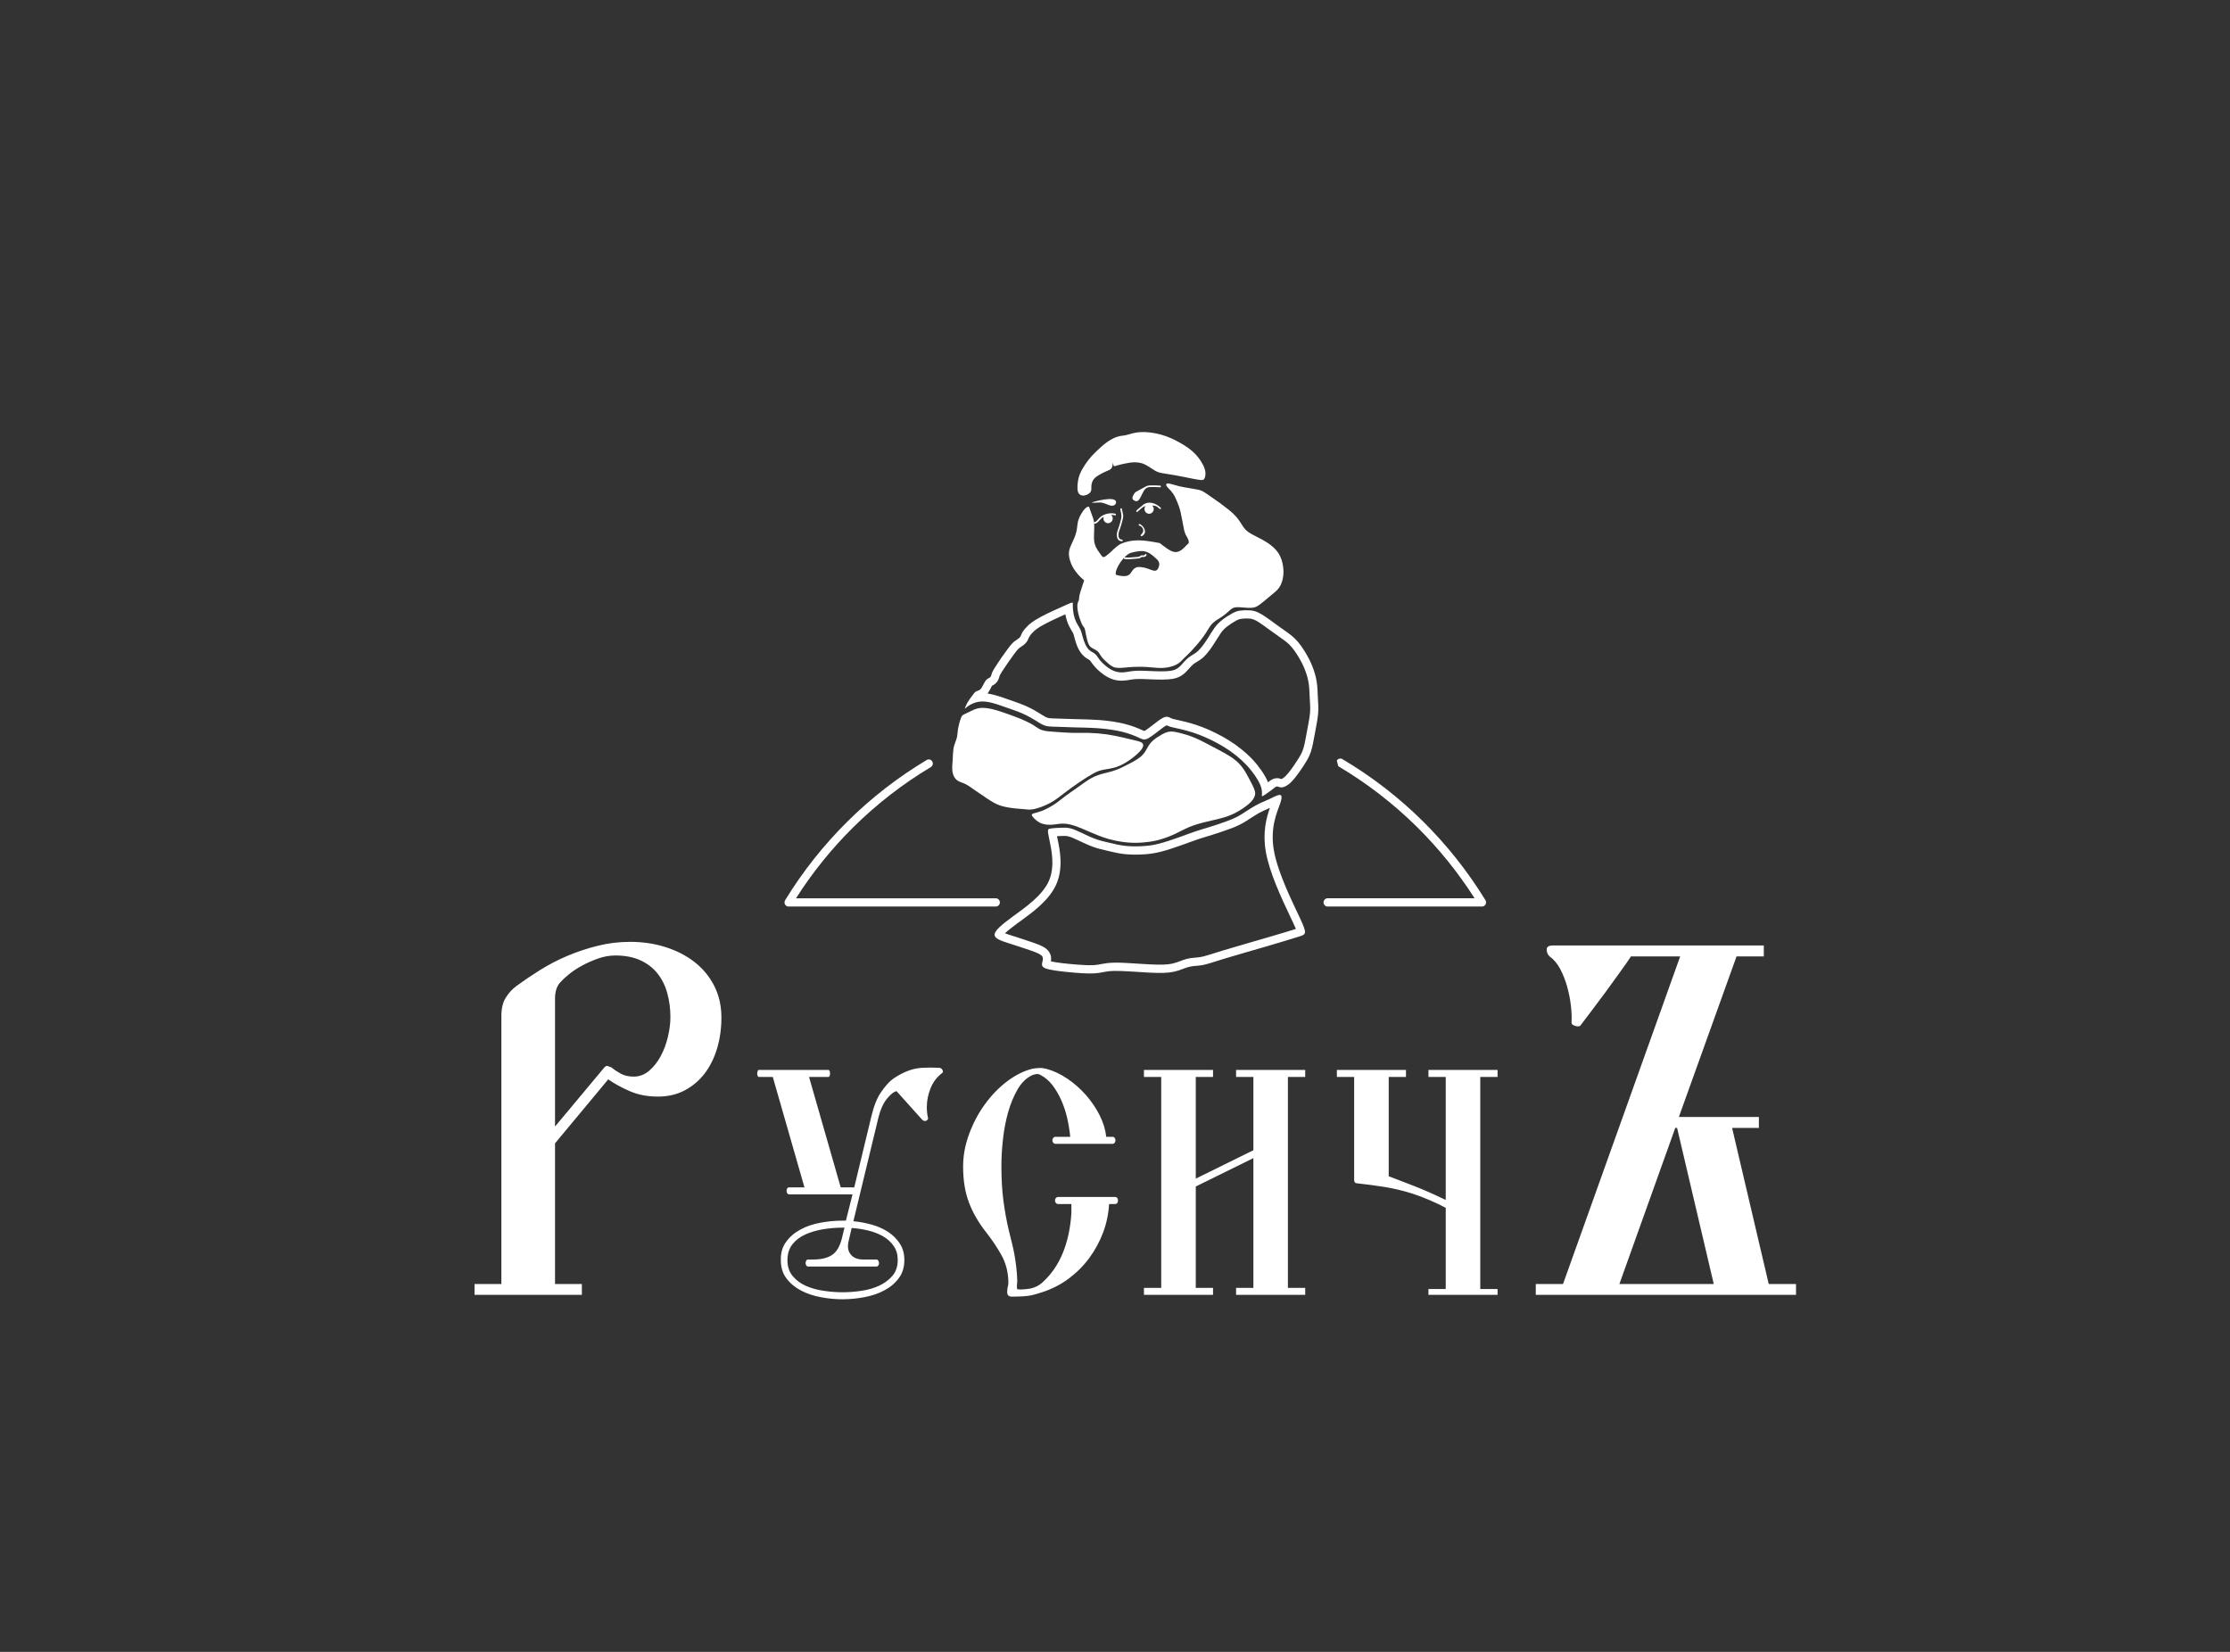 <?xml version="1.0" encoding="UTF-8"?> <svg xmlns="http://www.w3.org/2000/svg" viewBox="0 0 54.00 40.00" data-guides="{&quot;vertical&quot;:[],&quot;horizontal&quot;:[]}"><rect x="0" y="0" width="54.00" height="40.00" fill="#333333" stroke="none"/><defs></defs><path fill="white" stroke="none" fill-opacity="1" stroke-width="1" stroke-opacity="1" clip-rule="evenodd" color="rgb(51, 51, 51)" fill-rule="evenodd" id="tSvg14f77e223b2" title="Path 1" d="M26.917 13.376C26.894 13.397 26.867 13.418 26.84 13.441C26.813 13.463 26.785 13.487 26.762 13.499C26.738 13.51 26.718 13.51 26.706 13.508C26.692 13.505 26.686 13.5 26.669 13.48C26.653 13.46 26.627 13.424 26.6 13.386C26.573 13.348 26.544 13.308 26.521 13.258C26.498 13.209 26.481 13.151 26.474 13.09C26.468 13.03 26.472 12.967 26.475 12.895C26.477 12.824 26.478 12.742 26.476 12.688C26.473 12.633 26.467 12.604 26.456 12.567C26.444 12.531 26.427 12.487 26.412 12.444C26.397 12.401 26.369 12.329 26.356 12.288C26.341 12.288 26.31 12.303 26.266 12.357C26.222 12.411 26.165 12.503 26.137 12.585C26.108 12.668 26.108 12.74 26.097 12.814C26.085 12.889 26.062 12.965 26.031 13.039C26.001 13.113 25.963 13.184 25.938 13.248C25.912 13.312 25.899 13.369 25.904 13.438C25.909 13.507 25.933 13.587 25.961 13.653C25.989 13.72 26.023 13.772 26.061 13.824C26.1 13.875 26.143 13.926 26.18 13.962C26.217 13.998 26.248 14.02 26.262 14.034C26.276 14.048 26.274 14.056 26.271 14.063C26.249 14.127 26.174 14.352 26.162 14.411C26.149 14.47 26.151 14.51 26.144 14.537C26.137 14.565 26.123 14.579 26.115 14.613C26.107 14.647 26.106 14.7 26.113 14.759C26.12 14.818 26.136 14.883 26.159 14.952C26.181 15.021 26.21 15.095 26.232 15.133C26.254 15.172 26.268 15.175 26.28 15.202C26.291 15.229 26.3 15.281 26.315 15.356C26.33 15.431 26.351 15.53 26.379 15.589C26.406 15.648 26.441 15.667 26.482 15.688C26.523 15.71 26.57 15.733 26.604 15.768C26.637 15.803 26.655 15.848 26.692 15.896C26.729 15.944 26.785 15.994 26.839 16.042C26.893 16.089 26.946 16.134 27.029 16.148C27.111 16.162 27.224 16.145 27.354 16.135C27.484 16.125 27.631 16.122 27.767 16.131C27.903 16.14 28.028 16.159 28.151 16.154C28.274 16.149 28.397 16.119 28.482 16.074C28.567 16.028 28.614 15.968 28.657 15.924C28.7 15.879 28.738 15.851 28.825 15.759C28.912 15.667 29.049 15.511 29.138 15.384C29.227 15.257 29.27 15.16 29.344 15.084C29.419 15.008 29.527 14.954 29.608 14.896C29.689 14.839 29.745 14.778 29.794 14.739C29.843 14.7 29.887 14.682 29.977 14.683C30.067 14.684 30.204 14.703 30.295 14.699C30.387 14.696 30.433 14.669 30.507 14.613C30.58 14.557 30.68 14.472 30.76 14.406C30.84 14.341 30.899 14.295 30.945 14.235C30.991 14.175 31.023 14.102 31.042 14.018C31.061 13.934 31.067 13.839 31.053 13.732C31.039 13.626 31.006 13.506 30.942 13.407C30.879 13.309 30.786 13.231 30.693 13.168C30.6 13.105 30.507 13.058 30.415 13.012C30.323 12.965 30.231 12.919 30.164 12.857C30.098 12.794 30.056 12.715 30.004 12.637C29.952 12.558 29.891 12.482 29.748 12.365C29.605 12.247 29.38 12.09 29.252 12.003C29.124 11.916 29.094 11.9 29.041 11.886C28.988 11.871 28.912 11.86 28.824 11.845C28.735 11.83 28.633 11.813 28.551 11.793C28.469 11.774 28.407 11.754 28.357 11.74C28.308 11.727 28.272 11.721 28.261 11.731C28.251 11.74 28.267 11.765 28.301 11.802C28.334 11.838 28.385 11.885 28.425 11.945C28.466 12.006 28.497 12.079 28.523 12.144C28.549 12.208 28.571 12.264 28.586 12.313C28.601 12.362 28.61 12.406 28.625 12.479C28.639 12.553 28.66 12.656 28.674 12.733C28.689 12.811 28.697 12.862 28.716 12.909C28.735 12.955 28.764 12.996 28.783 13.037C28.802 13.079 28.811 13.12 28.806 13.145C28.802 13.17 28.784 13.179 28.751 13.212C28.718 13.245 28.668 13.303 28.608 13.343C28.548 13.382 28.476 13.405 28.386 13.373C28.295 13.341 28.185 13.255 28.075 13.168C27.895 13.136 27.714 13.102 27.555 13.104C27.395 13.105 27.258 13.14 27.165 13.18C27.072 13.221 26.965 13.33 26.917 13.376ZM27.555 13.751C27.838 13.735 27.986 13.967 28.073 13.747C28.113 13.646 28.084 13.576 28.008 13.509C27.796 13.307 27.679 13.29 27.393 13.364C27.206 13.412 26.975 13.768 26.999 13.911C27.003 13.937 27.031 13.943 27.072 13.952C27.468 14.044 27.356 13.79 27.555 13.751Z" style=""></path><path fill="white" stroke="none" fill-opacity="1" stroke-width="1" stroke-opacity="1" clip-rule="evenodd" color="rgb(51, 51, 51)" fill-rule="evenodd" id="tSvg736048756a" title="Path 2" d="M26.93 13.39C26.911 13.408 26.89 13.426 26.868 13.444C26.86 13.45 26.853 13.456 26.846 13.462C26.82 13.484 26.794 13.505 26.77 13.517C26.77 13.517 26.77 13.517 26.77 13.517C26.758 13.523 26.746 13.526 26.736 13.528C26.736 13.528 26.736 13.528 26.735 13.528C26.722 13.53 26.711 13.529 26.702 13.528C26.692 13.526 26.685 13.523 26.677 13.516C26.67 13.511 26.663 13.504 26.654 13.493C26.646 13.483 26.636 13.469 26.625 13.454C26.613 13.439 26.599 13.42 26.584 13.398C26.57 13.379 26.556 13.359 26.542 13.337C26.529 13.316 26.515 13.293 26.504 13.267C26.491 13.24 26.48 13.211 26.472 13.181C26.464 13.153 26.458 13.123 26.455 13.092C26.449 13.041 26.451 12.988 26.454 12.93C26.454 12.918 26.455 12.906 26.455 12.895C26.456 12.857 26.457 12.817 26.457 12.78C26.457 12.747 26.457 12.715 26.456 12.688C26.455 12.662 26.453 12.642 26.45 12.624C26.446 12.606 26.442 12.591 26.437 12.574C26.43 12.552 26.421 12.528 26.412 12.503C26.399 12.468 26.387 12.433 26.374 12.398C26.363 12.369 26.352 12.338 26.343 12.312C26.339 12.315 26.334 12.318 26.328 12.323C26.315 12.332 26.299 12.348 26.281 12.37C26.258 12.398 26.231 12.437 26.207 12.479C26.207 12.48 26.207 12.48 26.206 12.481C26.186 12.517 26.168 12.556 26.155 12.592C26.136 12.648 26.13 12.7 26.124 12.751C26.122 12.773 26.12 12.794 26.116 12.817C26.11 12.855 26.102 12.893 26.091 12.93C26.079 12.969 26.065 13.008 26.05 13.047C26.035 13.083 26.018 13.118 26.002 13.152C26.002 13.153 26.001 13.154 26.001 13.154C25.985 13.189 25.969 13.223 25.956 13.255C25.944 13.286 25.934 13.315 25.929 13.345C25.924 13.374 25.922 13.404 25.924 13.436C25.926 13.468 25.933 13.502 25.942 13.536C25.952 13.574 25.965 13.612 25.979 13.645C25.993 13.677 26.008 13.706 26.024 13.733C26.024 13.734 26.024 13.734 26.025 13.735C26.041 13.761 26.058 13.786 26.077 13.812C26.096 13.837 26.116 13.863 26.136 13.886C26.156 13.909 26.176 13.93 26.194 13.948C26.215 13.968 26.234 13.984 26.249 13.996C26.26 14.005 26.269 14.013 26.276 14.02C26.299 14.043 26.294 14.056 26.29 14.069C26.29 14.069 26.29 14.069 26.29 14.07C26.279 14.102 26.255 14.174 26.232 14.245C26.209 14.316 26.187 14.387 26.181 14.415C26.174 14.448 26.172 14.475 26.169 14.496C26.168 14.514 26.166 14.529 26.163 14.542C26.16 14.557 26.154 14.568 26.149 14.579C26.143 14.591 26.138 14.602 26.134 14.618C26.131 14.634 26.128 14.655 26.128 14.679C26.128 14.702 26.129 14.728 26.132 14.757C26.136 14.786 26.142 14.816 26.149 14.847C26.157 14.878 26.166 14.911 26.177 14.946C26.189 14.982 26.202 15.018 26.215 15.05C26.227 15.08 26.239 15.106 26.249 15.123C26.249 15.124 26.249 15.124 26.25 15.124C26.259 15.141 26.267 15.15 26.274 15.158C26.283 15.169 26.291 15.177 26.298 15.194C26.308 15.219 26.316 15.259 26.327 15.316C26.33 15.328 26.332 15.341 26.335 15.353C26.342 15.39 26.351 15.433 26.361 15.473C26.372 15.514 26.383 15.552 26.396 15.58C26.409 15.607 26.423 15.624 26.438 15.638C26.453 15.651 26.471 15.661 26.49 15.671C26.493 15.672 26.496 15.674 26.499 15.675C26.539 15.696 26.585 15.72 26.618 15.754C26.638 15.775 26.652 15.799 26.668 15.824C26.68 15.843 26.692 15.864 26.708 15.884C26.726 15.907 26.748 15.931 26.773 15.955C26.798 15.979 26.825 16.003 26.852 16.027C26.878 16.05 26.904 16.073 26.933 16.091C26.962 16.108 26.993 16.122 27.032 16.129C27.093 16.139 27.173 16.132 27.265 16.123C27.295 16.12 27.326 16.117 27.353 16.116C27.42 16.11 27.492 16.107 27.566 16.106C27.634 16.105 27.702 16.107 27.768 16.111C27.812 16.114 27.857 16.118 27.901 16.122C27.987 16.13 28.069 16.138 28.15 16.134C28.21 16.132 28.27 16.123 28.325 16.11C28.381 16.096 28.431 16.078 28.472 16.056C28.54 16.019 28.584 15.972 28.621 15.933C28.628 15.925 28.636 15.917 28.643 15.909C28.66 15.893 28.676 15.877 28.695 15.86C28.723 15.834 28.757 15.802 28.811 15.745C28.859 15.694 28.922 15.624 28.985 15.549C29.034 15.49 29.083 15.428 29.122 15.373C29.156 15.324 29.184 15.279 29.209 15.239C29.249 15.173 29.283 15.118 29.331 15.07C29.383 15.017 29.451 14.974 29.514 14.934C29.543 14.915 29.572 14.898 29.597 14.88C29.647 14.845 29.687 14.808 29.722 14.776C29.743 14.757 29.762 14.739 29.782 14.723C29.808 14.703 29.833 14.687 29.864 14.677C29.895 14.667 29.93 14.663 29.977 14.663C30.018 14.664 30.066 14.667 30.114 14.671C30.178 14.676 30.244 14.681 30.294 14.679C30.337 14.678 30.37 14.671 30.4 14.657C30.43 14.644 30.459 14.624 30.495 14.597C30.546 14.558 30.611 14.504 30.673 14.453C30.707 14.425 30.741 14.396 30.775 14.368C30.84 14.315 30.891 14.274 30.93 14.223C30.951 14.194 30.97 14.163 30.985 14.129C31.001 14.093 31.013 14.054 31.023 14.013C31.032 13.972 31.038 13.929 31.04 13.883C31.042 13.836 31.04 13.787 31.033 13.735C31.026 13.679 31.013 13.62 30.994 13.562C30.977 13.512 30.954 13.463 30.926 13.418C30.895 13.37 30.857 13.327 30.816 13.289C30.774 13.25 30.728 13.216 30.682 13.185C30.637 13.154 30.59 13.127 30.544 13.101C30.498 13.076 30.452 13.053 30.406 13.03C30.405 13.029 30.404 13.028 30.403 13.028C30.311 12.982 30.219 12.935 30.151 12.872C30.151 12.871 30.15 12.871 30.15 12.87C30.097 12.82 30.06 12.761 30.021 12.7C30.011 12.683 30 12.666 29.988 12.648C29.962 12.609 29.935 12.572 29.896 12.529C29.857 12.486 29.806 12.438 29.736 12.38C29.676 12.331 29.601 12.275 29.526 12.22C29.422 12.144 29.315 12.07 29.241 12.019C29.178 11.976 29.139 11.951 29.109 11.934C29.081 11.919 29.061 11.912 29.036 11.905C28.99 11.893 28.926 11.882 28.851 11.87C28.841 11.868 28.831 11.866 28.82 11.865C28.777 11.857 28.729 11.849 28.681 11.841C28.634 11.832 28.587 11.822 28.547 11.813C28.492 11.8 28.445 11.787 28.405 11.775C28.386 11.769 28.367 11.764 28.352 11.76C28.328 11.753 28.308 11.749 28.292 11.747C28.289 11.746 28.285 11.746 28.281 11.746C28.282 11.746 28.282 11.746 28.282 11.746C28.288 11.757 28.299 11.771 28.315 11.788C28.323 11.796 28.332 11.805 28.34 11.814C28.371 11.846 28.41 11.886 28.442 11.934C28.463 11.965 28.481 12 28.497 12.034C28.513 12.068 28.528 12.103 28.541 12.136C28.554 12.168 28.566 12.198 28.577 12.227C28.588 12.256 28.597 12.282 28.605 12.307C28.613 12.332 28.619 12.356 28.625 12.383C28.631 12.408 28.637 12.438 28.644 12.475C28.652 12.517 28.66 12.559 28.669 12.601C28.678 12.65 28.687 12.699 28.697 12.748C28.709 12.814 28.718 12.861 28.734 12.901C28.744 12.926 28.758 12.95 28.771 12.973C28.782 12.992 28.792 13.01 28.801 13.029C28.811 13.051 28.818 13.073 28.823 13.093C28.827 13.114 28.828 13.133 28.826 13.149C28.821 13.174 28.809 13.185 28.787 13.206C28.781 13.211 28.774 13.218 28.765 13.226C28.757 13.234 28.75 13.242 28.742 13.25C28.71 13.283 28.668 13.327 28.619 13.359C28.586 13.381 28.551 13.397 28.512 13.404C28.472 13.411 28.428 13.409 28.379 13.392C28.287 13.359 28.177 13.273 28.067 13.187C27.979 13.171 27.891 13.155 27.804 13.143C27.718 13.131 27.633 13.123 27.555 13.124C27.483 13.124 27.415 13.132 27.354 13.144C27.283 13.158 27.221 13.178 27.172 13.199C27.093 13.233 27.002 13.321 26.949 13.372C26.943 13.378 26.937 13.384 26.93 13.39ZM26.843 13.413C26.865 13.395 26.886 13.378 26.904 13.361C26.91 13.355 26.916 13.349 26.922 13.343C26.977 13.29 27.071 13.199 27.157 13.162C27.208 13.14 27.273 13.119 27.346 13.105C27.41 13.092 27.48 13.084 27.555 13.084C27.636 13.083 27.721 13.091 27.81 13.104C27.897 13.116 27.987 13.132 28.077 13.149C28.081 13.149 28.084 13.15 28.087 13.153C28.087 13.153 28.087 13.153 28.087 13.153C28.196 13.238 28.305 13.323 28.392 13.354C28.434 13.368 28.471 13.371 28.505 13.365C28.538 13.359 28.569 13.344 28.597 13.326C28.643 13.296 28.683 13.254 28.714 13.222C28.722 13.214 28.729 13.206 28.737 13.198C28.745 13.19 28.753 13.182 28.76 13.176C28.776 13.162 28.785 13.154 28.787 13.142C28.788 13.132 28.787 13.118 28.784 13.101C28.78 13.084 28.774 13.065 28.765 13.046C28.757 13.029 28.747 13.011 28.737 12.993C28.723 12.969 28.709 12.943 28.698 12.916C28.68 12.872 28.671 12.824 28.658 12.756C28.649 12.707 28.639 12.658 28.63 12.608C28.622 12.567 28.613 12.525 28.605 12.483C28.598 12.447 28.593 12.419 28.586 12.391C28.581 12.366 28.575 12.343 28.567 12.319C28.559 12.294 28.55 12.268 28.54 12.241C28.53 12.214 28.518 12.184 28.505 12.151C28.492 12.12 28.478 12.086 28.462 12.052C28.446 12.018 28.429 11.986 28.409 11.957C28.379 11.911 28.342 11.873 28.312 11.842C28.303 11.833 28.295 11.824 28.286 11.815C28.269 11.796 28.255 11.78 28.248 11.766C28.236 11.745 28.235 11.728 28.248 11.716C28.258 11.707 28.275 11.704 28.297 11.707C28.314 11.709 28.337 11.714 28.362 11.721C28.38 11.726 28.397 11.731 28.416 11.736C28.455 11.748 28.5 11.761 28.556 11.774C28.597 11.784 28.643 11.793 28.688 11.801C28.734 11.81 28.782 11.818 28.827 11.825C28.837 11.827 28.847 11.829 28.857 11.83C28.933 11.843 28.998 11.854 29.046 11.866C29.074 11.874 29.096 11.882 29.128 11.899C29.159 11.916 29.199 11.942 29.263 11.986C29.337 12.037 29.444 12.111 29.549 12.187C29.625 12.243 29.7 12.3 29.761 12.349C29.833 12.408 29.885 12.457 29.925 12.502C29.965 12.546 29.994 12.585 30.02 12.625C30.032 12.643 30.043 12.661 30.055 12.679C30.091 12.738 30.128 12.795 30.177 12.841C30.177 12.842 30.177 12.842 30.178 12.842C30.242 12.902 30.331 12.947 30.42 12.992C30.422 12.992 30.423 12.993 30.424 12.994C30.47 13.017 30.517 13.041 30.563 13.066C30.61 13.092 30.657 13.12 30.704 13.151C30.751 13.183 30.798 13.219 30.842 13.259C30.886 13.3 30.926 13.346 30.959 13.396C30.989 13.444 31.013 13.496 31.031 13.549C31.052 13.609 31.065 13.671 31.072 13.73C31.079 13.784 31.081 13.836 31.079 13.884C31.077 13.933 31.071 13.979 31.061 14.022C31.051 14.066 31.038 14.107 31.021 14.145C31.005 14.182 30.985 14.217 30.961 14.247C30.919 14.302 30.867 14.344 30.799 14.399C30.765 14.428 30.732 14.456 30.698 14.483C30.636 14.535 30.571 14.589 30.518 14.629C30.48 14.658 30.449 14.68 30.416 14.694C30.381 14.709 30.345 14.717 30.296 14.719C30.243 14.721 30.176 14.716 30.111 14.711C30.062 14.707 30.014 14.703 29.977 14.703C29.934 14.703 29.903 14.707 29.876 14.715C29.851 14.724 29.829 14.737 29.806 14.755C29.789 14.769 29.769 14.786 29.748 14.806C29.712 14.838 29.671 14.876 29.619 14.913C29.593 14.931 29.565 14.949 29.535 14.968C29.473 15.007 29.408 15.048 29.358 15.098C29.314 15.143 29.281 15.197 29.242 15.26C29.217 15.301 29.189 15.346 29.154 15.396C29.114 15.453 29.065 15.515 29.015 15.575C28.952 15.65 28.888 15.721 28.839 15.773C28.786 15.829 28.75 15.862 28.721 15.89C28.703 15.906 28.688 15.92 28.671 15.938C28.664 15.945 28.657 15.953 28.65 15.96C28.611 16.002 28.564 16.052 28.491 16.091C28.447 16.115 28.393 16.134 28.334 16.148C28.277 16.163 28.215 16.172 28.152 16.174C28.068 16.178 27.985 16.17 27.897 16.162C27.855 16.158 27.811 16.154 27.766 16.151C27.7 16.147 27.633 16.145 27.566 16.146C27.495 16.147 27.423 16.15 27.356 16.155C27.322 16.158 27.295 16.16 27.268 16.163C27.174 16.172 27.091 16.179 27.025 16.168C26.981 16.161 26.945 16.145 26.913 16.125C26.881 16.105 26.854 16.081 26.826 16.057C26.799 16.033 26.771 16.008 26.746 15.984C26.72 15.959 26.696 15.933 26.677 15.909C26.66 15.886 26.647 15.865 26.634 15.845C26.62 15.821 26.606 15.8 26.59 15.782C26.561 15.752 26.519 15.73 26.481 15.711C26.478 15.709 26.475 15.708 26.473 15.706C26.451 15.695 26.431 15.684 26.412 15.668C26.393 15.651 26.376 15.63 26.361 15.597C26.346 15.567 26.334 15.526 26.323 15.483C26.312 15.442 26.303 15.399 26.296 15.361C26.294 15.349 26.291 15.336 26.289 15.323C26.278 15.269 26.27 15.23 26.262 15.21C26.257 15.199 26.252 15.193 26.245 15.185C26.237 15.175 26.227 15.165 26.216 15.145C26.215 15.144 26.215 15.144 26.215 15.143C26.204 15.124 26.191 15.097 26.179 15.065C26.165 15.032 26.151 14.994 26.14 14.959C26.128 14.924 26.119 14.89 26.111 14.856C26.103 14.823 26.097 14.791 26.093 14.761C26.09 14.732 26.088 14.704 26.088 14.678C26.089 14.651 26.091 14.627 26.096 14.608C26.101 14.588 26.107 14.575 26.113 14.562C26.118 14.552 26.122 14.543 26.125 14.533C26.127 14.522 26.129 14.509 26.13 14.492C26.132 14.469 26.135 14.441 26.142 14.407C26.148 14.377 26.171 14.305 26.194 14.233C26.217 14.162 26.241 14.09 26.252 14.057C26.252 14.057 26.253 14.056 26.253 14.055C26.253 14.054 26.252 14.053 26.248 14.048C26.243 14.043 26.235 14.036 26.224 14.027C26.209 14.015 26.189 13.998 26.167 13.976C26.148 13.958 26.127 13.936 26.107 13.912C26.086 13.887 26.065 13.861 26.046 13.836C26.026 13.81 26.008 13.784 25.991 13.755C25.991 13.755 25.991 13.755 25.99 13.754C25.973 13.726 25.957 13.695 25.943 13.661C25.928 13.625 25.914 13.586 25.904 13.547C25.894 13.51 25.887 13.473 25.885 13.439C25.882 13.403 25.884 13.37 25.89 13.337C25.896 13.305 25.906 13.273 25.919 13.24C25.932 13.208 25.949 13.173 25.965 13.137C25.966 13.136 25.966 13.136 25.966 13.135C25.982 13.101 25.999 13.066 26.013 13.031C26.029 12.994 26.042 12.956 26.053 12.918C26.063 12.882 26.072 12.846 26.077 12.811C26.08 12.791 26.083 12.769 26.085 12.747C26.091 12.693 26.097 12.639 26.118 12.579C26.131 12.54 26.151 12.499 26.172 12.461C26.173 12.46 26.173 12.46 26.173 12.459C26.198 12.415 26.226 12.374 26.25 12.344C26.271 12.32 26.289 12.302 26.304 12.291C26.326 12.274 26.344 12.268 26.356 12.268C26.365 12.268 26.373 12.274 26.375 12.282C26.383 12.308 26.398 12.348 26.411 12.384C26.417 12.402 26.424 12.42 26.43 12.437C26.437 12.456 26.443 12.473 26.449 12.489C26.458 12.514 26.467 12.539 26.474 12.561C26.48 12.581 26.485 12.598 26.488 12.617C26.492 12.636 26.494 12.658 26.495 12.687C26.496 12.713 26.497 12.745 26.497 12.78C26.497 12.818 26.496 12.858 26.494 12.896C26.494 12.908 26.494 12.92 26.493 12.932C26.491 12.988 26.489 13.039 26.494 13.088C26.497 13.116 26.503 13.144 26.51 13.171C26.518 13.199 26.528 13.226 26.539 13.25C26.55 13.274 26.562 13.295 26.576 13.316C26.588 13.336 26.602 13.356 26.616 13.374C26.629 13.393 26.642 13.411 26.656 13.43C26.667 13.445 26.677 13.458 26.685 13.467C26.692 13.476 26.697 13.482 26.701 13.485C26.703 13.486 26.706 13.488 26.709 13.488C26.715 13.489 26.721 13.49 26.729 13.489C26.73 13.489 26.73 13.488 26.73 13.488C26.737 13.487 26.744 13.485 26.752 13.481C26.753 13.481 26.753 13.481 26.753 13.481C26.773 13.471 26.797 13.451 26.82 13.431C26.828 13.425 26.836 13.419 26.843 13.413ZM27.554 13.731C27.674 13.724 27.77 13.76 27.848 13.79C27.946 13.826 28.011 13.851 28.055 13.74C28.073 13.694 28.076 13.655 28.065 13.621C28.054 13.587 28.03 13.555 27.995 13.524C27.994 13.524 27.994 13.524 27.993 13.523C27.891 13.425 27.811 13.372 27.724 13.352C27.636 13.333 27.538 13.347 27.397 13.383C27.313 13.405 27.218 13.495 27.143 13.599C27.062 13.711 27.007 13.838 27.018 13.907C27.02 13.919 27.042 13.925 27.074 13.932C27.075 13.932 27.076 13.932 27.077 13.933C27.308 13.986 27.355 13.916 27.401 13.847C27.434 13.797 27.467 13.748 27.551 13.731C27.552 13.731 27.553 13.731 27.554 13.731ZM27.834 13.827C27.76 13.799 27.669 13.765 27.557 13.771C27.49 13.784 27.462 13.827 27.434 13.869C27.38 13.95 27.326 14.031 27.069 13.972C27.068 13.972 27.067 13.971 27.065 13.971C27.018 13.96 26.986 13.953 26.98 13.914C26.966 13.835 27.025 13.696 27.112 13.575C27.191 13.465 27.294 13.369 27.388 13.345C27.534 13.307 27.637 13.292 27.732 13.313C27.828 13.334 27.912 13.39 28.02 13.494C28.02 13.494 28.02 13.494 28.02 13.494C28.061 13.53 28.09 13.567 28.103 13.609C28.116 13.652 28.113 13.699 28.091 13.755C28.033 13.902 27.953 13.872 27.834 13.827Z" style=""></path><path fill="white" stroke="none" fill-opacity="1" stroke-width="1" stroke-opacity="1" clip-rule="evenodd" color="rgb(51, 51, 51)" fill-rule="evenodd" id="tSvg1330fe298b6" title="Path 3" d="M26.307 11.963C26.341 11.949 26.381 11.925 26.398 11.89C26.413 11.856 26.405 11.81 26.409 11.76C26.412 11.71 26.428 11.655 26.456 11.611C26.485 11.567 26.525 11.533 26.583 11.497C26.64 11.461 26.714 11.422 26.772 11.397C26.83 11.372 26.873 11.361 26.896 11.33C26.919 11.299 26.923 11.248 26.934 11.206C26.944 11.163 26.96 11.128 26.968 11.142C26.976 11.157 26.976 11.222 26.98 11.25C26.983 11.278 26.991 11.269 27.034 11.255C27.078 11.241 27.158 11.222 27.236 11.206C27.314 11.19 27.391 11.176 27.466 11.175C27.541 11.173 27.613 11.184 27.68 11.207C27.746 11.231 27.805 11.268 27.859 11.302C27.912 11.337 27.96 11.369 27.997 11.39C28.035 11.411 28.061 11.419 28.102 11.428C28.142 11.437 28.195 11.446 28.278 11.459C28.36 11.473 28.472 11.49 28.617 11.518C28.761 11.546 28.939 11.585 29.034 11.598C29.129 11.613 29.142 11.602 29.155 11.563C29.169 11.524 29.184 11.456 29.152 11.357C29.12 11.257 29.042 11.126 28.939 11.017C28.837 10.908 28.711 10.821 28.57 10.741C28.429 10.662 28.273 10.59 28.108 10.543C27.942 10.497 27.766 10.476 27.629 10.483C27.491 10.489 27.393 10.523 27.329 10.542C27.265 10.56 27.236 10.563 27.194 10.568C27.151 10.573 27.096 10.581 27.028 10.607C26.96 10.632 26.878 10.677 26.791 10.743C26.703 10.809 26.608 10.898 26.537 10.968C26.466 11.038 26.419 11.089 26.369 11.154C26.319 11.219 26.266 11.297 26.227 11.366C26.188 11.436 26.163 11.496 26.145 11.555C26.128 11.613 26.118 11.669 26.113 11.734C26.108 11.799 26.108 11.873 26.126 11.916C26.145 11.96 26.181 11.975 26.213 11.98C26.245 11.984 26.273 11.978 26.307 11.963Z" style=""></path><path fill="white" stroke="none" fill-opacity="1" stroke-width="1" stroke-opacity="1" clip-rule="evenodd" color="rgb(51, 51, 51)" fill-rule="evenodd" id="tSvg190f332643" title="Path 4" d="M26.299 11.945C26.315 11.938 26.332 11.929 26.347 11.918C26.361 11.908 26.373 11.896 26.38 11.882C26.388 11.863 26.388 11.837 26.388 11.809C26.388 11.793 26.387 11.776 26.389 11.758C26.391 11.731 26.396 11.703 26.405 11.675C26.413 11.649 26.425 11.623 26.44 11.6C26.455 11.576 26.473 11.556 26.496 11.536C26.517 11.517 26.543 11.498 26.573 11.48C26.601 11.462 26.633 11.443 26.666 11.427C26.7 11.409 26.734 11.392 26.765 11.379C26.776 11.374 26.787 11.37 26.798 11.365C26.836 11.349 26.865 11.338 26.88 11.318C26.895 11.298 26.901 11.266 26.907 11.234C26.908 11.234 26.908 11.233 26.908 11.233C26.91 11.223 26.912 11.212 26.915 11.201C26.921 11.176 26.929 11.152 26.936 11.139C26.94 11.133 26.943 11.128 26.947 11.125C26.956 11.118 26.966 11.116 26.975 11.122C26.976 11.123 26.977 11.123 26.978 11.124C26.981 11.126 26.983 11.129 26.985 11.133C26.992 11.146 26.994 11.179 26.996 11.209C26.997 11.223 26.998 11.237 26.999 11.246C27.009 11.243 27.019 11.239 27.028 11.236C27.05 11.229 27.08 11.221 27.115 11.213C27.151 11.204 27.192 11.194 27.232 11.186C27.272 11.178 27.311 11.171 27.349 11.165C27.35 11.165 27.35 11.165 27.35 11.165C27.389 11.159 27.427 11.156 27.466 11.155C27.505 11.154 27.543 11.156 27.58 11.162C27.617 11.168 27.652 11.176 27.686 11.188C27.72 11.201 27.753 11.216 27.783 11.233C27.814 11.25 27.842 11.268 27.869 11.286C27.883 11.294 27.896 11.303 27.909 11.311C27.946 11.336 27.98 11.358 28.007 11.373C28.024 11.382 28.04 11.389 28.055 11.395C28.07 11.4 28.087 11.404 28.106 11.409C28.126 11.413 28.149 11.418 28.177 11.422C28.208 11.428 28.241 11.433 28.281 11.44C28.285 11.44 28.29 11.441 28.294 11.442C28.376 11.455 28.485 11.472 28.621 11.499C28.671 11.508 28.72 11.518 28.769 11.528C28.769 11.528 28.769 11.528 28.769 11.528C28.872 11.549 28.973 11.569 29.036 11.579C29.081 11.585 29.105 11.586 29.119 11.582C29.128 11.579 29.132 11.57 29.137 11.556C29.143 11.538 29.15 11.514 29.151 11.482C29.152 11.45 29.148 11.41 29.133 11.363C29.117 11.313 29.089 11.255 29.052 11.196C29.017 11.14 28.974 11.083 28.925 11.031C28.875 10.977 28.818 10.929 28.757 10.884C28.696 10.84 28.63 10.798 28.56 10.759C28.49 10.72 28.417 10.682 28.34 10.648C28.264 10.615 28.184 10.585 28.102 10.562C28.022 10.54 27.939 10.524 27.859 10.514C27.777 10.503 27.698 10.499 27.63 10.503C27.511 10.508 27.421 10.535 27.358 10.554C27.35 10.556 27.342 10.559 27.334 10.561C27.272 10.579 27.242 10.582 27.203 10.587C27.2 10.588 27.198 10.588 27.196 10.588C27.175 10.591 27.151 10.594 27.125 10.599C27.098 10.605 27.068 10.613 27.035 10.625C27 10.638 26.962 10.656 26.921 10.68C26.884 10.701 26.844 10.728 26.802 10.759C26.759 10.792 26.713 10.83 26.671 10.869C26.628 10.908 26.587 10.947 26.551 10.982C26.516 11.017 26.487 11.047 26.46 11.076C26.433 11.106 26.409 11.135 26.385 11.166C26.359 11.199 26.333 11.236 26.308 11.272C26.285 11.307 26.263 11.342 26.244 11.376C26.225 11.411 26.209 11.442 26.196 11.473C26.183 11.503 26.173 11.532 26.164 11.56C26.156 11.589 26.149 11.617 26.144 11.646C26.139 11.674 26.135 11.704 26.133 11.736C26.13 11.768 26.129 11.802 26.131 11.832C26.132 11.862 26.136 11.889 26.145 11.909C26.152 11.927 26.163 11.938 26.175 11.946C26.188 11.954 26.202 11.958 26.216 11.96C26.229 11.962 26.242 11.961 26.256 11.959C26.256 11.959 26.257 11.959 26.257 11.959C26.27 11.956 26.284 11.951 26.299 11.945ZM26.371 11.951C26.353 11.964 26.333 11.974 26.314 11.982C26.297 11.989 26.281 11.995 26.265 11.998C26.264 11.998 26.263 11.998 26.263 11.998C26.245 12.002 26.229 12.002 26.21 11.999C26.192 11.997 26.172 11.991 26.154 11.98C26.136 11.968 26.119 11.95 26.108 11.924C26.098 11.9 26.093 11.868 26.091 11.834C26.09 11.801 26.091 11.766 26.093 11.733C26.096 11.7 26.1 11.669 26.105 11.639C26.11 11.608 26.117 11.579 26.126 11.549C26.135 11.519 26.146 11.488 26.16 11.457C26.174 11.425 26.19 11.391 26.21 11.357C26.229 11.323 26.252 11.286 26.276 11.25C26.301 11.212 26.328 11.175 26.354 11.142C26.379 11.109 26.404 11.079 26.431 11.049C26.458 11.019 26.488 10.989 26.524 10.953C26.559 10.918 26.601 10.879 26.645 10.839C26.688 10.799 26.734 10.76 26.779 10.727C26.822 10.695 26.863 10.667 26.902 10.645C26.945 10.62 26.985 10.602 27.021 10.588C27.056 10.575 27.088 10.566 27.117 10.56C27.145 10.554 27.17 10.551 27.191 10.548C27.194 10.548 27.196 10.548 27.198 10.548C27.236 10.543 27.264 10.539 27.323 10.522C27.331 10.52 27.339 10.518 27.347 10.515C27.412 10.496 27.504 10.469 27.628 10.463C27.699 10.459 27.78 10.463 27.864 10.474C27.945 10.484 28.03 10.501 28.113 10.524C28.197 10.547 28.278 10.577 28.356 10.611C28.433 10.645 28.508 10.684 28.579 10.724C28.65 10.764 28.718 10.806 28.78 10.852C28.843 10.898 28.901 10.948 28.953 11.003C29.004 11.057 29.049 11.117 29.085 11.175C29.124 11.237 29.154 11.298 29.171 11.351C29.188 11.403 29.192 11.447 29.191 11.483C29.189 11.52 29.181 11.549 29.174 11.57C29.165 11.595 29.156 11.611 29.131 11.62C29.111 11.627 29.081 11.626 29.031 11.618C28.966 11.609 28.865 11.588 28.762 11.568C28.761 11.567 28.761 11.567 28.761 11.567C28.709 11.557 28.657 11.546 28.613 11.538C28.475 11.511 28.369 11.494 28.288 11.481C28.284 11.48 28.279 11.48 28.275 11.479C28.232 11.472 28.197 11.466 28.17 11.462C28.141 11.457 28.117 11.452 28.098 11.448C28.077 11.443 28.059 11.439 28.042 11.432C28.024 11.426 28.008 11.418 27.988 11.408C27.959 11.392 27.925 11.37 27.887 11.345C27.874 11.336 27.861 11.328 27.848 11.319C27.822 11.302 27.794 11.284 27.764 11.268C27.735 11.252 27.705 11.237 27.673 11.226C27.642 11.215 27.609 11.207 27.575 11.202C27.539 11.196 27.503 11.194 27.466 11.195C27.43 11.195 27.393 11.199 27.356 11.204C27.355 11.204 27.355 11.204 27.355 11.204C27.317 11.21 27.278 11.217 27.24 11.225C27.2 11.234 27.16 11.243 27.124 11.251C27.091 11.259 27.062 11.267 27.04 11.274C27.034 11.276 27.027 11.278 27.021 11.281C27.011 11.284 27.003 11.287 26.996 11.288C26.972 11.291 26.964 11.283 26.96 11.253C26.958 11.242 26.957 11.227 26.957 11.212C26.956 11.207 26.956 11.203 26.956 11.198C26.955 11.202 26.954 11.206 26.953 11.21C26.951 11.22 26.948 11.23 26.946 11.241C26.946 11.241 26.946 11.242 26.946 11.242C26.939 11.278 26.932 11.315 26.912 11.342C26.89 11.371 26.857 11.384 26.813 11.402C26.802 11.407 26.791 11.411 26.78 11.416C26.751 11.428 26.717 11.445 26.684 11.462C26.652 11.479 26.62 11.497 26.593 11.514C26.565 11.531 26.542 11.548 26.522 11.566C26.502 11.583 26.486 11.601 26.473 11.622C26.46 11.642 26.45 11.664 26.443 11.687C26.435 11.712 26.43 11.737 26.428 11.761C26.427 11.778 26.427 11.794 26.427 11.809C26.428 11.842 26.428 11.872 26.415 11.899C26.406 11.92 26.389 11.937 26.371 11.951Z" style=""></path><path fill="white" stroke="none" fill-opacity="1" stroke-width="1" stroke-opacity="1" clip-rule="evenodd" color="rgb(51, 51, 51)" fill-rule="evenodd" id="tSvg5bb394fc4f" title="Path 5" d="M27.007 12.441C27.018 12.443 27.025 12.454 27.023 12.465C27.02 12.476 27.01 12.483 26.999 12.48C26.998 12.48 26.997 12.48 26.996 12.479C26.98 12.475 26.964 12.47 26.936 12.469C26.927 12.468 26.916 12.468 26.905 12.468C26.929 12.489 26.945 12.52 26.945 12.555C26.945 12.618 26.894 12.669 26.832 12.669C26.77 12.669 26.72 12.618 26.72 12.555C26.72 12.54 26.723 12.526 26.728 12.512C26.661 12.547 26.638 12.589 26.59 12.637C26.58 12.647 26.57 12.655 26.561 12.662C26.541 12.675 26.525 12.678 26.508 12.682C26.498 12.684 26.487 12.677 26.485 12.666C26.483 12.655 26.49 12.644 26.5 12.642C26.513 12.64 26.526 12.637 26.539 12.628C26.546 12.624 26.554 12.617 26.562 12.609C26.57 12.6 26.58 12.59 26.59 12.578C26.592 12.576 26.593 12.574 26.595 12.572C26.615 12.549 26.638 12.523 26.672 12.499C26.673 12.499 26.673 12.499 26.673 12.499C26.692 12.486 26.714 12.474 26.738 12.464C26.761 12.454 26.786 12.445 26.81 12.44C26.832 12.435 26.854 12.431 26.873 12.43C26.898 12.428 26.92 12.428 26.938 12.429C26.971 12.431 26.989 12.436 27.007 12.441Z" style=""></path><path fill="white" stroke="none" fill-opacity="1" stroke-width="1" stroke-opacity="1" clip-rule="evenodd" color="rgb(51, 51, 51)" fill-rule="evenodd" id="tSvg1cda001df1" title="Path 6" d="M27.546 12.391C27.538 12.399 27.526 12.398 27.518 12.39C27.511 12.382 27.512 12.369 27.52 12.362C27.52 12.362 27.52 12.361 27.52 12.361C27.542 12.341 27.564 12.322 27.594 12.296C27.609 12.283 27.627 12.268 27.647 12.254C27.786 12.113 27.982 12.173 28.106 12.294C28.107 12.294 28.107 12.294 28.107 12.294C28.115 12.302 28.115 12.315 28.107 12.322C28.099 12.33 28.087 12.33 28.079 12.322C28.079 12.322 28.079 12.322 28.079 12.322C28.051 12.295 28.022 12.268 27.989 12.255C27.964 12.245 27.933 12.243 27.9 12.242C27.924 12.263 27.938 12.293 27.938 12.327C27.938 12.39 27.888 12.441 27.826 12.441C27.764 12.441 27.714 12.39 27.714 12.327C27.714 12.298 27.724 12.272 27.741 12.252C27.736 12.254 27.732 12.255 27.727 12.257C27.706 12.264 27.687 12.275 27.669 12.287C27.651 12.3 27.634 12.314 27.619 12.326C27.59 12.352 27.568 12.371 27.547 12.391C27.547 12.391 27.546 12.391 27.546 12.391Z" style=""></path><path fill="white" stroke="none" fill-opacity="1" stroke-width="1" stroke-opacity="1" clip-rule="evenodd" color="rgb(51, 51, 51)" fill-rule="evenodd" id="tSvg63f659ed40" title="Path 7" d="M27.232 13.537C27.221 13.536 27.212 13.527 27.212 13.517C27.212 13.505 27.221 13.496 27.232 13.496C27.233 13.497 27.234 13.497 27.236 13.497C27.264 13.5 27.293 13.502 27.322 13.502C27.341 13.502 27.362 13.5 27.386 13.498C27.398 13.497 27.411 13.496 27.423 13.495C27.436 13.494 27.448 13.493 27.461 13.493C27.492 13.491 27.524 13.489 27.547 13.486C27.563 13.484 27.575 13.481 27.584 13.478C27.593 13.476 27.598 13.473 27.603 13.47C27.607 13.468 27.61 13.465 27.613 13.463C27.619 13.457 27.624 13.453 27.633 13.45C27.643 13.447 27.652 13.447 27.664 13.447C27.668 13.448 27.672 13.448 27.677 13.448C27.684 13.448 27.692 13.447 27.7 13.446C27.705 13.445 27.71 13.444 27.714 13.442C27.717 13.44 27.72 13.438 27.722 13.436C27.724 13.433 27.727 13.428 27.729 13.424C27.735 13.415 27.747 13.412 27.757 13.418C27.766 13.423 27.769 13.436 27.763 13.445C27.76 13.45 27.757 13.456 27.752 13.462C27.746 13.468 27.74 13.473 27.731 13.478C27.724 13.481 27.715 13.484 27.706 13.486C27.697 13.487 27.686 13.488 27.677 13.488C27.672 13.488 27.667 13.488 27.662 13.487C27.654 13.487 27.648 13.487 27.645 13.488C27.644 13.488 27.641 13.49 27.638 13.493C27.634 13.496 27.63 13.5 27.624 13.504C27.617 13.509 27.608 13.513 27.595 13.517C27.584 13.52 27.57 13.523 27.552 13.525C27.527 13.528 27.494 13.53 27.463 13.533C27.451 13.533 27.438 13.534 27.426 13.535C27.414 13.536 27.402 13.537 27.39 13.538C27.366 13.54 27.345 13.542 27.322 13.542C27.291 13.542 27.262 13.54 27.232 13.537Z" style=""></path><path fill="white" stroke="none" fill-opacity="1" stroke-width="1" stroke-opacity="1" clip-rule="evenodd" color="rgb(51, 51, 51)" fill-rule="evenodd" id="tSvg1336df26867" title="Path 8" d="M27.161 12.675C27.146 12.731 27.126 12.787 27.112 12.828C27.111 12.832 27.109 12.836 27.108 12.84C27.101 12.86 27.096 12.875 27.092 12.889C27.092 12.889 27.092 12.889 27.092 12.89C27.089 12.902 27.087 12.913 27.085 12.925C27.084 12.938 27.084 12.953 27.084 12.968C27.085 12.98 27.087 12.993 27.09 13.004C27.09 13.005 27.09 13.005 27.09 13.005C27.093 13.016 27.097 13.026 27.102 13.034C27.107 13.042 27.113 13.048 27.119 13.052C27.132 13.061 27.15 13.064 27.168 13.066C27.178 13.067 27.187 13.076 27.187 13.086C27.187 13.098 27.178 13.107 27.167 13.107C27.166 13.107 27.165 13.106 27.164 13.106C27.141 13.103 27.118 13.1 27.097 13.085C27.086 13.078 27.077 13.068 27.069 13.055C27.062 13.044 27.056 13.031 27.052 13.016C27.052 13.015 27.052 13.015 27.052 13.015C27.048 13.001 27.046 12.985 27.045 12.97C27.044 12.953 27.045 12.936 27.046 12.921C27.048 12.906 27.05 12.893 27.054 12.879C27.054 12.879 27.054 12.879 27.054 12.878C27.058 12.864 27.064 12.848 27.071 12.827C27.072 12.823 27.074 12.819 27.075 12.815C27.089 12.775 27.108 12.719 27.123 12.664C27.168 12.501 27.163 12.492 27.128 12.332C27.126 12.321 27.132 12.31 27.143 12.308C27.154 12.305 27.164 12.312 27.166 12.323C27.207 12.511 27.214 12.479 27.161 12.675Z" style=""></path><path fill="white" stroke="none" fill-opacity="1" stroke-width="1" stroke-opacity="1" clip-rule="evenodd" color="rgb(51, 51, 51)" fill-rule="evenodd" id="tSvga5091da567" title="Path 9" d="M27.583 12.725C27.574 12.72 27.571 12.708 27.575 12.699C27.58 12.689 27.592 12.685 27.602 12.69C27.602 12.69 27.603 12.691 27.603 12.691C27.629 12.706 27.654 12.722 27.679 12.754C27.68 12.755 27.68 12.755 27.68 12.755C27.693 12.772 27.706 12.794 27.715 12.815C27.723 12.835 27.728 12.856 27.727 12.875C27.727 12.896 27.72 12.915 27.71 12.929C27.701 12.943 27.69 12.954 27.682 12.961C27.664 12.977 27.655 12.98 27.647 12.983C27.636 12.986 27.625 12.981 27.622 12.97C27.618 12.959 27.642 12.932 27.651 12.924C27.725 12.844 27.662 12.746 27.583 12.725Z" style=""></path><path fill="white" stroke="none" fill-opacity="1" stroke-width="1" stroke-opacity="1" clip-rule="evenodd" color="rgb(51, 51, 51)" fill-rule="evenodd" id="tSvg8384c678fb" title="Path 10" d="M27.439 12.101C27.389 12.059 27.462 11.953 27.494 11.918C27.494 11.917 27.723 11.79 27.756 11.774C27.781 11.762 27.808 11.757 27.842 11.754C27.906 11.749 27.999 11.754 28.093 11.759C28.093 11.759 28.094 11.759 28.094 11.759C28.105 11.76 28.113 11.769 28.113 11.78C28.112 11.791 28.103 11.8 28.092 11.799C28.092 11.799 28.091 11.799 28.091 11.799C27.999 11.794 27.907 11.789 27.845 11.794C27.815 11.796 27.793 11.801 27.773 11.811C27.632 11.878 27.619 12.253 27.439 12.101Z" style=""></path><path fill="white" stroke="none" fill-opacity="1" stroke-width="1" stroke-opacity="1" clip-rule="evenodd" color="rgb(51, 51, 51)" fill-rule="evenodd" id="tSvg89817e7780" title="Path 11" d="M27.025 12.173C27.015 12.245 26.931 12.249 26.92 12.247C26.816 12.232 26.737 12.164 26.622 12.168C26.611 12.169 26.439 12.18 26.438 12.169C26.438 12.159 27.052 11.981 27.025 12.173Z" style=""></path><path fill="white" stroke="none" fill-opacity="1" stroke-width="1" stroke-opacity="1" clip-rule="evenodd" color="rgb(51, 51, 51)" fill-rule="evenodd" id="tSvg4d7b6a3e93" title="Path 12" d="M25.233 17.541C25.188 17.518 25.144 17.489 25.069 17.442C24.993 17.396 24.885 17.333 24.762 17.278C24.638 17.224 24.499 17.178 24.374 17.134C24.249 17.091 24.139 17.05 24.028 17.021C23.918 16.992 23.808 16.976 23.704 16.992C23.6 17.008 23.502 17.057 23.444 17.098C23.385 17.138 23.364 17.171 23.365 17.157C23.366 17.142 23.388 17.082 23.423 17.019C23.459 16.957 23.508 16.892 23.544 16.844C23.579 16.796 23.601 16.765 23.631 16.747C23.661 16.728 23.698 16.723 23.728 16.702C23.757 16.681 23.777 16.646 23.801 16.599C23.825 16.553 23.853 16.495 23.883 16.463C23.913 16.431 23.947 16.423 23.969 16.407C23.991 16.391 24.001 16.366 24.008 16.338C24.015 16.31 24.02 16.279 24.097 16.155C24.175 16.031 24.326 15.814 24.418 15.693C24.511 15.571 24.544 15.545 24.584 15.518C24.624 15.49 24.67 15.462 24.696 15.433C24.721 15.403 24.726 15.372 24.747 15.33C24.769 15.288 24.808 15.235 24.869 15.173C24.929 15.111 25.01 15.041 25.2 14.939C25.39 14.837 25.687 14.704 25.835 14.64C25.982 14.576 25.979 14.581 25.978 14.615C25.977 14.649 25.977 14.712 25.984 14.778C25.991 14.845 26.005 14.914 26.025 14.974C26.045 15.033 26.069 15.083 26.096 15.128C26.122 15.173 26.149 15.213 26.168 15.257C26.187 15.3 26.197 15.347 26.213 15.406C26.229 15.465 26.251 15.536 26.279 15.598C26.308 15.66 26.343 15.713 26.387 15.75C26.433 15.786 26.488 15.807 26.528 15.845C26.568 15.882 26.592 15.937 26.653 16.007C26.714 16.077 26.812 16.162 26.906 16.215C27 16.267 27.092 16.286 27.184 16.282C27.275 16.279 27.367 16.252 27.489 16.244C27.612 16.236 27.766 16.246 27.924 16.252C28.081 16.258 28.243 16.26 28.352 16.243C28.461 16.226 28.517 16.19 28.58 16.129C28.642 16.067 28.71 15.978 28.783 15.921C28.856 15.863 28.933 15.837 29.014 15.761C29.095 15.685 29.181 15.559 29.247 15.456C29.313 15.353 29.36 15.272 29.41 15.203C29.46 15.133 29.514 15.076 29.592 15.015C29.669 14.954 29.771 14.889 29.846 14.849C29.921 14.809 29.968 14.794 30.034 14.786C30.099 14.777 30.182 14.774 30.261 14.779C30.34 14.784 30.416 14.797 30.537 14.868C30.659 14.939 30.826 15.067 30.974 15.173C31.122 15.278 31.251 15.361 31.357 15.464C31.463 15.568 31.546 15.694 31.613 15.805C31.68 15.916 31.731 16.014 31.776 16.128C31.822 16.242 31.863 16.373 31.884 16.507C31.905 16.641 31.907 16.778 31.913 16.903C31.919 17.027 31.931 17.14 31.918 17.286C31.905 17.433 31.867 17.614 31.837 17.777C31.806 17.94 31.783 18.084 31.743 18.204C31.703 18.325 31.646 18.421 31.563 18.548C31.479 18.675 31.369 18.835 31.272 18.932C31.176 19.029 31.093 19.064 31.037 19.067C30.981 19.07 30.952 19.041 30.92 19.044C30.888 19.047 30.853 19.082 30.797 19.126C30.741 19.169 30.664 19.221 30.618 19.252C30.571 19.283 30.555 19.293 30.556 19.258C30.557 19.224 30.574 19.144 30.52 19.011C30.465 18.877 30.339 18.69 30.184 18.525C30.029 18.36 29.846 18.217 29.647 18.093C29.447 17.97 29.23 17.865 29.039 17.792C28.848 17.719 28.683 17.678 28.557 17.649C28.431 17.62 28.346 17.604 28.303 17.585C28.26 17.567 28.26 17.546 28.175 17.608C28.09 17.669 27.92 17.812 27.816 17.871C27.712 17.931 27.675 17.907 27.587 17.867C27.5 17.826 27.364 17.769 27.195 17.725C27.025 17.682 26.823 17.652 26.611 17.636C26.399 17.62 26.177 17.617 26.003 17.613C25.828 17.608 25.702 17.602 25.605 17.599C25.507 17.596 25.439 17.596 25.381 17.588C25.324 17.58 25.278 17.564 25.233 17.541ZM25.23 17.309C25.263 17.329 25.288 17.345 25.309 17.356C25.313 17.358 25.317 17.36 25.321 17.362C25.337 17.37 25.351 17.377 25.362 17.38C25.375 17.384 25.39 17.387 25.409 17.39C25.445 17.395 25.492 17.397 25.552 17.398C25.571 17.399 25.591 17.399 25.61 17.4C25.654 17.401 25.69 17.402 25.73 17.404C25.81 17.407 25.904 17.41 26.007 17.413C26.036 17.414 26.065 17.414 26.093 17.415C26.259 17.419 26.452 17.423 26.626 17.436C26.74 17.445 26.851 17.457 26.954 17.473C27.056 17.489 27.152 17.508 27.242 17.531C27.335 17.555 27.418 17.582 27.49 17.609C27.553 17.633 27.611 17.658 27.659 17.68C27.663 17.682 27.666 17.684 27.67 17.685C27.674 17.687 27.679 17.689 27.683 17.691C27.7 17.699 27.709 17.703 27.719 17.697C27.777 17.664 27.87 17.591 27.949 17.53C27.992 17.497 28.031 17.466 28.061 17.445C28.23 17.323 28.274 17.346 28.375 17.399C28.379 17.401 28.376 17.4 28.379 17.401C28.392 17.407 28.444 17.418 28.516 17.434C28.544 17.441 28.572 17.447 28.601 17.454C28.668 17.469 28.745 17.488 28.827 17.511C28.912 17.535 29.007 17.566 29.109 17.605C29.211 17.643 29.321 17.692 29.436 17.749C29.543 17.802 29.649 17.86 29.749 17.922C29.857 17.989 29.961 18.062 30.061 18.143C30.157 18.22 30.246 18.301 30.327 18.387C30.409 18.474 30.484 18.569 30.548 18.661C30.615 18.758 30.669 18.854 30.702 18.935C30.703 18.938 30.704 18.941 30.706 18.944C30.707 18.943 30.708 18.942 30.709 18.941C30.772 18.89 30.818 18.853 30.902 18.845C30.961 18.84 30.994 18.852 31.031 18.865C31.031 18.866 31.031 18.866 31.031 18.867C31.035 18.865 31.042 18.861 31.052 18.855C31.076 18.842 31.102 18.821 31.133 18.79C31.175 18.748 31.22 18.692 31.265 18.631C31.31 18.571 31.357 18.501 31.398 18.437C31.439 18.376 31.471 18.324 31.496 18.278C31.52 18.233 31.54 18.189 31.556 18.141C31.586 18.052 31.606 17.94 31.629 17.815C31.634 17.79 31.638 17.765 31.643 17.74C31.648 17.712 31.654 17.683 31.659 17.654C31.685 17.518 31.712 17.376 31.722 17.268C31.731 17.165 31.726 17.074 31.72 16.981C31.719 16.958 31.717 16.936 31.716 16.913C31.715 16.884 31.713 16.856 31.712 16.827C31.708 16.732 31.704 16.631 31.689 16.539C31.681 16.486 31.668 16.431 31.653 16.376C31.636 16.316 31.615 16.257 31.593 16.203C31.572 16.15 31.551 16.102 31.527 16.057C31.503 16.009 31.476 15.961 31.445 15.909C31.414 15.858 31.379 15.803 31.341 15.75C31.305 15.7 31.265 15.652 31.221 15.609C31.147 15.537 31.055 15.472 30.95 15.399C30.93 15.385 30.91 15.371 30.861 15.336C30.814 15.303 30.774 15.274 30.734 15.245C30.626 15.166 30.518 15.087 30.439 15.041C30.395 15.016 30.36 15.001 30.329 14.992C30.301 14.983 30.276 14.98 30.249 14.979C30.214 14.976 30.18 14.976 30.15 14.977C30.118 14.978 30.087 14.98 30.059 14.984C30.04 14.986 30.022 14.99 30.004 14.996C29.984 15.003 29.963 15.012 29.937 15.026C29.906 15.043 29.865 15.067 29.821 15.096C29.782 15.121 29.744 15.148 29.712 15.173C29.681 15.197 29.655 15.221 29.632 15.245C29.609 15.268 29.589 15.293 29.569 15.321C29.54 15.362 29.511 15.408 29.477 15.462C29.459 15.492 29.439 15.524 29.412 15.565C29.376 15.622 29.335 15.684 29.294 15.739C29.248 15.801 29.198 15.861 29.148 15.908C29.085 15.966 29.03 15.999 28.977 16.031C28.949 16.048 28.922 16.064 28.904 16.078C28.87 16.105 28.831 16.148 28.794 16.189C28.766 16.22 28.739 16.25 28.717 16.272C28.673 16.316 28.629 16.351 28.573 16.38C28.518 16.409 28.457 16.429 28.381 16.441C28.32 16.45 28.243 16.455 28.158 16.456C28.079 16.457 27.997 16.455 27.917 16.452C27.884 16.451 27.85 16.449 27.817 16.448C27.701 16.443 27.591 16.438 27.502 16.444C27.447 16.448 27.398 16.455 27.353 16.463C27.299 16.472 27.248 16.48 27.191 16.482C27.128 16.485 27.065 16.48 27.002 16.465C26.939 16.45 26.876 16.425 26.812 16.39C26.756 16.359 26.701 16.32 26.651 16.279C26.596 16.234 26.545 16.184 26.506 16.139C26.467 16.094 26.443 16.061 26.423 16.031C26.41 16.012 26.399 15.996 26.393 15.991C26.388 15.986 26.372 15.976 26.355 15.967C26.326 15.949 26.297 15.932 26.264 15.905C26.227 15.875 26.195 15.839 26.167 15.799C26.141 15.762 26.119 15.723 26.1 15.682C26.083 15.644 26.068 15.604 26.055 15.565C26.044 15.534 26.033 15.496 26.023 15.459C26.013 15.419 26.014 15.425 26.013 15.42C26.004 15.387 25.997 15.358 25.988 15.337C25.98 15.319 25.966 15.296 25.951 15.273C25.943 15.26 25.935 15.246 25.926 15.23C25.91 15.203 25.895 15.174 25.88 15.142C25.865 15.111 25.852 15.077 25.838 15.036C25.825 14.997 25.815 14.958 25.807 14.92C25.804 14.905 25.801 14.89 25.798 14.875C25.725 14.907 25.638 14.947 25.55 14.988C25.457 15.032 25.365 15.077 25.292 15.116C25.204 15.163 25.145 15.2 25.102 15.232C25.062 15.262 25.034 15.288 25.009 15.313C24.989 15.335 24.972 15.354 24.958 15.37C24.956 15.373 24.953 15.377 24.951 15.38C24.937 15.398 24.928 15.412 24.922 15.424C24.916 15.435 24.913 15.442 24.91 15.449C24.895 15.488 24.881 15.521 24.844 15.564C24.805 15.61 24.759 15.64 24.715 15.669C24.715 15.669 24.715 15.669 24.715 15.669C24.708 15.674 24.7 15.679 24.693 15.684C24.693 15.684 24.693 15.684 24.693 15.684C24.682 15.691 24.673 15.698 24.66 15.711C24.66 15.711 24.66 15.711 24.66 15.712C24.641 15.731 24.615 15.762 24.574 15.815C24.531 15.872 24.471 15.956 24.411 16.043C24.351 16.128 24.296 16.21 24.263 16.262C24.209 16.349 24.204 16.367 24.201 16.381C24.201 16.381 24.201 16.381 24.201 16.381C24.2 16.383 24.199 16.386 24.199 16.389C24.192 16.416 24.183 16.443 24.168 16.47C24.168 16.47 24.168 16.47 24.168 16.47C24.168 16.47 24.168 16.471 24.168 16.471C24.148 16.508 24.122 16.541 24.085 16.568C24.064 16.584 24.047 16.593 24.029 16.602C24.027 16.603 24.028 16.601 24.028 16.6C24.028 16.6 24.028 16.599 24.028 16.599C24.027 16.6 24.026 16.6 24.026 16.601C24.019 16.608 24.004 16.637 23.99 16.665C23.988 16.669 23.986 16.672 23.985 16.676C23.982 16.681 23.979 16.686 23.976 16.692C23.976 16.692 23.976 16.692 23.976 16.691C23.976 16.692 23.976 16.692 23.976 16.692C23.96 16.722 23.945 16.749 23.928 16.774C23.924 16.781 23.919 16.788 23.913 16.794C23.968 16.802 24.023 16.813 24.077 16.828C24.156 16.848 24.23 16.872 24.306 16.899C24.35 16.914 24.394 16.93 24.438 16.945C24.438 16.945 24.438 16.945 24.438 16.945C24.459 16.952 24.479 16.959 24.5 16.966C24.61 17.004 24.728 17.045 24.841 17.095C24.912 17.127 24.974 17.158 25.027 17.187C25.027 17.187 25.027 17.187 25.027 17.187C25.076 17.214 25.126 17.245 25.17 17.272C25.19 17.284 25.21 17.296 25.23 17.309Z" style=""></path><path fill="white" stroke="none" fill-opacity="1" stroke-width="1" stroke-opacity="1" clip-rule="evenodd" color="rgb(51, 51, 51)" fill-rule="evenodd" id="tSvg2327f2382e" title="Path 13" d="M23.38 17.282C23.418 17.265 23.47 17.238 23.529 17.21C23.587 17.182 23.651 17.153 23.734 17.144C23.818 17.135 23.921 17.147 24.03 17.173C24.14 17.198 24.256 17.238 24.373 17.279C24.49 17.321 24.608 17.363 24.71 17.405C24.811 17.448 24.897 17.489 24.954 17.519C25.01 17.549 25.038 17.568 25.079 17.597C25.121 17.626 25.176 17.664 25.254 17.686C25.331 17.708 25.432 17.714 25.561 17.723C25.69 17.732 25.849 17.744 25.986 17.747C26.123 17.75 26.239 17.744 26.372 17.747C26.504 17.75 26.652 17.762 26.795 17.782C26.938 17.803 27.076 17.832 27.193 17.859C27.31 17.885 27.406 17.909 27.478 17.927C27.549 17.944 27.597 17.956 27.63 17.973C27.664 17.99 27.683 18.012 27.683 18.046C27.683 18.08 27.664 18.126 27.608 18.188C27.552 18.251 27.459 18.331 27.357 18.402C27.255 18.474 27.143 18.537 27.032 18.574C26.922 18.61 26.813 18.621 26.725 18.638C26.637 18.655 26.57 18.678 26.475 18.73C26.379 18.782 26.254 18.861 26.13 18.946C26.005 19.031 25.882 19.12 25.769 19.207C25.657 19.293 25.555 19.375 25.427 19.445C25.299 19.514 25.145 19.57 25.04 19.592C24.935 19.614 24.878 19.602 24.821 19.596C24.763 19.589 24.705 19.588 24.602 19.578C24.499 19.567 24.351 19.548 24.23 19.509C24.11 19.47 24.017 19.411 23.918 19.346C23.819 19.281 23.715 19.21 23.621 19.145C23.528 19.079 23.447 19.019 23.372 18.983C23.297 18.947 23.229 18.935 23.175 18.893C23.12 18.852 23.08 18.782 23.065 18.692C23.051 18.603 23.062 18.495 23.069 18.398C23.075 18.3 23.077 18.211 23.087 18.141C23.097 18.071 23.116 18.019 23.134 17.971C23.152 17.922 23.17 17.877 23.178 17.827C23.187 17.778 23.187 17.725 23.198 17.656C23.209 17.588 23.231 17.504 23.249 17.445C23.267 17.386 23.282 17.352 23.3 17.33C23.319 17.309 23.342 17.3 23.38 17.282Z" style=""></path><path fill="white" stroke="none" fill-opacity="1" stroke-width="1" stroke-opacity="1" clip-rule="evenodd" color="rgb(51, 51, 51)" fill-rule="evenodd" id="tSvg9dc1ecf345" title="Path 14" d="M25.003 19.708C25.037 19.689 25.116 19.678 25.215 19.641C25.314 19.604 25.432 19.542 25.53 19.478C25.628 19.413 25.706 19.347 25.798 19.277C25.891 19.208 25.997 19.136 26.107 19.058C26.218 18.979 26.332 18.893 26.437 18.837C26.541 18.78 26.636 18.752 26.73 18.728C26.825 18.703 26.919 18.683 27.012 18.649C27.105 18.616 27.197 18.571 27.308 18.513C27.42 18.456 27.551 18.387 27.635 18.313C27.718 18.239 27.754 18.161 27.791 18.096C27.827 18.031 27.865 17.98 27.925 17.927C27.985 17.875 28.068 17.822 28.138 17.784C28.208 17.745 28.265 17.722 28.328 17.716C28.391 17.71 28.461 17.722 28.563 17.747C28.665 17.772 28.8 17.81 28.944 17.871C29.088 17.933 29.241 18.017 29.384 18.092C29.527 18.168 29.66 18.236 29.774 18.308C29.887 18.379 29.98 18.454 30.057 18.549C30.134 18.643 30.195 18.756 30.25 18.86C30.305 18.964 30.355 19.059 30.378 19.127C30.401 19.195 30.398 19.238 30.379 19.288C30.359 19.338 30.323 19.396 30.24 19.467C30.157 19.539 30.028 19.625 29.912 19.685C29.796 19.745 29.692 19.781 29.564 19.815C29.435 19.849 29.281 19.881 29.143 19.916C29.004 19.952 28.88 19.99 28.763 20.042C28.645 20.093 28.533 20.158 28.408 20.214C28.283 20.27 28.145 20.317 28.022 20.348C27.899 20.378 27.791 20.391 27.682 20.4C27.573 20.409 27.463 20.413 27.324 20.402C27.185 20.391 27.017 20.364 26.852 20.318C26.688 20.272 26.528 20.205 26.398 20.149C26.268 20.093 26.168 20.048 26.065 20.011C25.962 19.974 25.856 19.946 25.756 19.944C25.657 19.941 25.564 19.965 25.469 19.971C25.373 19.977 25.276 19.965 25.197 19.93C25.118 19.894 25.057 19.835 25.02 19.793C24.983 19.751 24.97 19.726 25.003 19.708Z" style=""></path><path fill="white" stroke="none" fill-opacity="1" stroke-width="1" stroke-opacity="1" clip-rule="evenodd" color="rgb(51, 51, 51)" fill-rule="evenodd" id="tSvg93ac2c128b" title="Path 15" d="M25.422 20.067C25.478 20.053 25.586 20.048 25.676 20.044C25.766 20.04 25.838 20.039 25.918 20.058C25.998 20.077 26.085 20.117 26.189 20.166C26.293 20.216 26.414 20.275 26.531 20.317C26.648 20.359 26.761 20.384 26.878 20.411C26.995 20.438 27.115 20.468 27.244 20.482C27.372 20.497 27.508 20.497 27.637 20.491C27.765 20.485 27.886 20.474 28.043 20.435C28.199 20.397 28.391 20.332 28.55 20.275C28.709 20.219 28.835 20.17 28.954 20.13C29.072 20.09 29.182 20.059 29.301 20.023C29.419 19.986 29.546 19.943 29.662 19.902C29.778 19.86 29.884 19.821 30.005 19.752C30.125 19.683 30.26 19.586 30.387 19.515C30.514 19.443 30.633 19.398 30.731 19.353C30.828 19.308 30.904 19.264 30.963 19.252C31.023 19.239 31.067 19.26 30.999 19.458C30.931 19.656 30.751 20.032 30.846 20.585C30.94 21.137 31.308 21.865 31.481 22.236C31.654 22.608 31.63 22.623 31.471 22.674C31.312 22.726 31.017 22.814 30.674 22.915C30.33 23.015 29.938 23.127 29.667 23.209C29.396 23.292 29.246 23.345 29.122 23.369C28.997 23.392 28.896 23.386 28.791 23.413C28.686 23.439 28.575 23.498 28.429 23.53C28.283 23.562 28.102 23.566 27.829 23.552C27.557 23.538 27.194 23.506 26.974 23.511C26.755 23.516 26.68 23.559 26.508 23.57C26.337 23.581 26.069 23.56 25.843 23.537C25.618 23.514 25.433 23.489 25.335 23.456C25.237 23.422 25.225 23.379 25.234 23.326C25.243 23.274 25.272 23.212 25.24 23.161C25.208 23.111 25.115 23.071 24.964 23.018C24.813 22.965 24.604 22.898 24.421 22.839C24.239 22.78 24.084 22.729 24.084 22.634C24.084 22.54 24.239 22.403 24.527 22.192C24.815 21.981 25.235 21.696 25.396 21.338C25.556 20.981 25.457 20.551 25.409 20.326C25.362 20.101 25.366 20.08 25.422 20.067ZM25.683 20.244C25.657 20.245 25.628 20.246 25.595 20.248C25.599 20.268 25.603 20.288 25.607 20.308C25.661 20.561 25.758 21.015 25.575 21.421C25.405 21.8 25.012 22.085 24.712 22.304C24.712 22.304 24.712 22.303 24.712 22.303C24.689 22.32 24.665 22.337 24.642 22.354C24.508 22.453 24.404 22.534 24.336 22.599C24.378 22.616 24.428 22.632 24.481 22.649C24.511 22.659 24.541 22.668 24.571 22.678C24.576 22.679 24.582 22.681 24.587 22.682C24.728 22.728 24.876 22.776 25.028 22.829C25.111 22.858 25.179 22.884 25.233 22.911C25.311 22.95 25.369 22.995 25.406 23.054C25.46 23.141 25.459 23.213 25.447 23.279C25.48 23.287 25.522 23.295 25.571 23.302C25.66 23.316 25.759 23.328 25.863 23.338C25.972 23.349 26.092 23.36 26.207 23.366C26.316 23.373 26.418 23.375 26.496 23.37C26.559 23.366 26.609 23.356 26.661 23.346C26.743 23.331 26.828 23.314 26.971 23.311C27.134 23.307 27.358 23.322 27.572 23.336C27.671 23.342 27.769 23.349 27.838 23.352C27.971 23.359 28.079 23.361 28.17 23.358C28.255 23.355 28.326 23.348 28.388 23.334C28.453 23.32 28.515 23.297 28.572 23.276C28.575 23.274 28.578 23.273 28.582 23.272C28.634 23.252 28.684 23.233 28.744 23.218C28.818 23.2 28.88 23.194 28.945 23.189C28.993 23.184 29.043 23.18 29.086 23.172C29.163 23.157 29.262 23.126 29.406 23.081C29.482 23.057 29.565 23.031 29.611 23.017C29.81 22.957 30.061 22.884 30.312 22.811C30.415 22.781 30.517 22.752 30.62 22.722C30.817 22.664 30.982 22.616 31.098 22.581C31.218 22.545 31.314 22.515 31.381 22.494C31.364 22.455 31.338 22.399 31.303 22.322C31.261 22.232 31.246 22.201 31.231 22.169C31.039 21.763 30.738 21.128 30.651 20.618C30.571 20.148 30.668 19.798 30.751 19.562C30.741 19.567 30.731 19.571 30.721 19.576C30.647 19.608 30.564 19.644 30.483 19.689C30.419 19.725 30.355 19.767 30.292 19.807C30.223 19.852 30.156 19.896 30.101 19.927C30.034 19.965 29.971 19.995 29.907 20.022C29.85 20.046 29.79 20.068 29.727 20.09C29.65 20.118 29.584 20.141 29.536 20.157C29.489 20.172 29.43 20.191 29.359 20.214C29.309 20.229 29.271 20.241 29.234 20.252C29.167 20.272 29.101 20.292 29.015 20.321C28.922 20.352 28.86 20.375 28.791 20.4C28.725 20.424 28.656 20.449 28.615 20.464C28.526 20.496 28.433 20.528 28.355 20.553C28.268 20.581 28.178 20.608 28.089 20.63C28.004 20.65 27.928 20.664 27.854 20.674C27.781 20.683 27.713 20.688 27.645 20.691C27.579 20.694 27.509 20.696 27.437 20.694C27.362 20.693 27.29 20.689 27.222 20.681C27.093 20.667 26.975 20.639 26.861 20.612C26.843 20.608 26.824 20.604 26.806 20.599C26.693 20.573 26.582 20.548 26.465 20.505C26.354 20.465 26.238 20.41 26.136 20.362C26.126 20.357 26.116 20.352 26.106 20.347C26.062 20.326 26.02 20.307 25.971 20.287C25.934 20.271 25.902 20.26 25.873 20.253C25.845 20.246 25.819 20.243 25.793 20.242C25.761 20.241 25.724 20.242 25.683 20.244Z" style=""></path><path fill="white" stroke="none" fill-opacity="1" stroke-width="1" stroke-opacity="1" clip-rule="evenodd" color="rgb(51, 51, 51)" fill-rule="evenodd" id="tSvgb4aaabb2a9" title="Path 16" d="M17.469 24.642C17.469 24.906 17.434 25.153 17.366 25.384C17.297 25.614 17.198 25.816 17.068 25.988C16.938 26.16 16.777 26.298 16.586 26.4C16.395 26.503 16.176 26.554 15.931 26.554C15.678 26.554 15.451 26.51 15.249 26.422C15.047 26.334 14.873 26.239 14.729 26.136C14.299 26.653 13.87 27.169 13.44 27.686C13.44 28.821 13.44 29.956 13.44 31.092C13.657 31.092 13.873 31.092 14.09 31.092C14.09 31.18 14.09 31.267 14.09 31.355C13.224 31.355 12.357 31.355 11.491 31.355C11.491 31.267 11.491 31.18 11.491 31.092C11.708 31.092 11.924 31.092 12.141 31.092C12.141 28.927 12.141 26.763 12.141 24.598C12.141 24.422 12.175 24.278 12.244 24.164C12.312 24.051 12.401 23.954 12.509 23.873C12.69 23.741 12.883 23.611 13.088 23.483C13.294 23.355 13.514 23.241 13.749 23.142C13.983 23.044 14.227 22.963 14.48 22.901C14.732 22.838 14.992 22.807 15.259 22.807C15.563 22.807 15.848 22.849 16.115 22.934C16.382 23.018 16.617 23.139 16.819 23.296C17.021 23.454 17.18 23.646 17.295 23.873C17.411 24.1 17.469 24.356 17.469 24.642ZM13.44 27.279C13.837 26.803 14.234 26.327 14.632 25.851C14.668 25.807 14.707 25.799 14.751 25.829C14.758 25.829 14.765 25.831 14.772 25.834C14.779 25.838 14.787 25.84 14.794 25.84C14.866 25.898 14.945 25.951 15.032 25.999C15.119 26.047 15.223 26.07 15.346 26.07C15.483 26.07 15.608 26.023 15.72 25.928C15.832 25.832 15.925 25.713 16.001 25.571C16.077 25.428 16.135 25.272 16.174 25.104C16.214 24.935 16.234 24.778 16.234 24.631C16.234 24.426 16.209 24.232 16.158 24.049C16.108 23.866 16.028 23.706 15.92 23.571C15.812 23.435 15.673 23.329 15.503 23.252C15.334 23.175 15.133 23.137 14.902 23.137C14.765 23.137 14.628 23.161 14.491 23.208C14.354 23.256 14.223 23.313 14.101 23.379C13.978 23.445 13.87 23.516 13.776 23.593C13.682 23.67 13.61 23.738 13.559 23.796C13.516 23.847 13.485 23.906 13.467 23.972C13.449 24.038 13.44 24.104 13.44 24.17C13.44 25.206 13.44 26.243 13.44 27.279ZM42.711 22.895C42.711 22.983 42.711 23.071 42.711 23.159C42.491 23.159 42.271 23.159 42.051 23.159C41.585 24.455 41.12 25.752 40.654 27.048C41.3 27.048 41.946 27.048 42.592 27.048C42.592 27.136 42.592 27.224 42.592 27.312C42.376 27.312 42.159 27.312 41.943 27.312C42.239 28.572 42.535 29.832 42.83 31.092C43.051 31.092 43.271 31.092 43.491 31.092C43.491 31.18 43.491 31.267 43.491 31.355C41.39 31.355 39.289 31.355 37.189 31.355C37.189 31.267 37.189 31.18 37.189 31.092C37.409 31.092 37.629 31.092 37.849 31.092C38.795 28.447 39.741 25.803 40.686 23.159C40.289 23.159 39.892 23.159 39.495 23.159C39.438 23.247 39.351 23.371 39.235 23.532C39.12 23.694 38.999 23.86 38.873 24.032C38.746 24.204 38.627 24.364 38.515 24.51C38.403 24.657 38.326 24.759 38.282 24.818C38.261 24.855 38.217 24.864 38.153 24.845C38.087 24.827 38.055 24.8 38.055 24.763C38.062 24.639 38.057 24.499 38.039 24.346C38.021 24.192 37.99 24.038 37.947 23.884C37.903 23.73 37.847 23.589 37.779 23.461C37.71 23.333 37.625 23.232 37.524 23.159C37.481 23.122 37.458 23.069 37.454 23C37.45 22.93 37.499 22.895 37.6 22.895C39.304 22.895 41.008 22.895 42.711 22.895ZM40.567 27.312C40.116 28.572 39.665 29.832 39.214 31.092C39.975 31.092 40.737 31.092 41.499 31.092C41.203 29.832 40.907 28.572 40.611 27.312C40.596 27.312 40.582 27.312 40.567 27.312ZM21.899 30.51C21.899 30.686 21.854 30.833 21.763 30.953C21.673 31.075 21.555 31.173 21.411 31.248C21.267 31.325 21.106 31.379 20.927 31.412C20.748 31.445 20.572 31.462 20.4 31.462C20.228 31.462 20.054 31.445 19.877 31.412C19.701 31.379 19.541 31.326 19.4 31.252C19.258 31.178 19.14 31.082 19.047 30.96C18.954 30.84 18.908 30.693 18.908 30.517C18.903 30.341 18.946 30.193 19.037 30.07C19.128 29.946 19.244 29.847 19.386 29.772C19.527 29.695 19.688 29.641 19.867 29.608C20.046 29.575 20.221 29.558 20.393 29.558C20.423 29.558 20.454 29.558 20.484 29.558C20.537 29.346 20.591 29.134 20.644 28.922C20.133 28.922 19.622 28.922 19.11 28.922C19.091 28.922 19.076 28.913 19.065 28.897C19.053 28.88 19.047 28.861 19.047 28.84C19.047 28.819 19.052 28.799 19.061 28.78C19.071 28.761 19.087 28.752 19.11 28.752C19.233 28.752 19.357 28.752 19.48 28.752C19.224 27.86 18.968 26.969 18.713 26.078C18.601 26.078 18.489 26.078 18.378 26.078C18.364 26.078 18.354 26.069 18.347 26.053C18.34 26.036 18.336 26.017 18.336 25.996C18.336 25.975 18.34 25.955 18.347 25.936C18.354 25.917 18.364 25.908 18.378 25.908C18.938 25.908 19.498 25.908 20.058 25.908C20.073 25.908 20.083 25.917 20.09 25.936C20.097 25.955 20.1 25.975 20.1 25.996C20.1 26.017 20.097 26.036 20.09 26.053C20.083 26.069 20.073 26.078 20.058 26.078C19.903 26.078 19.747 26.078 19.591 26.078C19.847 26.969 20.103 27.86 20.358 28.752C20.468 28.752 20.577 28.752 20.686 28.752C20.826 28.174 20.965 27.596 21.104 27.018C21.165 26.768 21.243 26.576 21.338 26.442C21.433 26.307 21.516 26.212 21.586 26.155C21.674 26.084 21.783 26.02 21.913 25.961C22.043 25.902 22.176 25.868 22.311 25.858C22.334 25.858 22.366 25.857 22.408 25.855C22.45 25.852 22.494 25.851 22.541 25.851C22.587 25.851 22.629 25.852 22.666 25.855C22.703 25.857 22.734 25.858 22.757 25.858C22.785 25.863 22.807 25.881 22.823 25.911C22.84 25.942 22.836 25.967 22.813 25.985C22.692 26.075 22.6 26.194 22.537 26.345C22.475 26.496 22.443 26.652 22.443 26.811C22.443 26.905 22.453 26.99 22.471 27.066C22.48 27.094 22.468 27.117 22.433 27.136C22.398 27.155 22.362 27.146 22.325 27.108C22.12 26.88 21.916 26.651 21.711 26.423C21.641 26.437 21.562 26.5 21.474 26.61C21.386 26.721 21.318 26.87 21.272 27.058C21.07 27.896 20.867 28.735 20.665 29.572C20.819 29.587 20.97 29.615 21.118 29.657C21.267 29.7 21.398 29.76 21.512 29.835C21.626 29.911 21.719 30.004 21.791 30.116C21.863 30.227 21.899 30.358 21.899 30.51ZM21.739 30.51C21.739 30.378 21.706 30.266 21.641 30.172C21.576 30.078 21.491 30 21.387 29.939C21.282 29.878 21.164 29.832 21.031 29.799C20.899 29.766 20.763 29.745 20.623 29.735C20.6 29.837 20.577 29.938 20.553 30.039C20.516 30.181 20.532 30.293 20.599 30.375C20.666 30.458 20.767 30.499 20.902 30.499C21.009 30.499 21.116 30.499 21.223 30.499C21.241 30.499 21.257 30.509 21.268 30.528C21.28 30.546 21.286 30.567 21.286 30.588C21.286 30.609 21.28 30.628 21.268 30.644C21.257 30.661 21.241 30.669 21.223 30.669C20.672 30.669 20.121 30.669 19.57 30.669C19.552 30.669 19.537 30.661 19.525 30.644C19.513 30.628 19.508 30.609 19.508 30.588C19.508 30.567 19.512 30.546 19.522 30.528C19.531 30.509 19.547 30.499 19.57 30.499C19.612 30.499 19.654 30.499 19.696 30.499C19.882 30.499 20.03 30.464 20.142 30.393C20.254 30.323 20.335 30.188 20.386 29.99C20.407 29.903 20.428 29.815 20.449 29.728C20.43 29.728 20.412 29.728 20.393 29.728C20.24 29.728 20.085 29.741 19.929 29.767C19.774 29.793 19.631 29.835 19.501 29.893C19.37 29.952 19.266 30.032 19.187 30.133C19.108 30.234 19.068 30.363 19.068 30.517C19.068 30.667 19.109 30.793 19.19 30.893C19.272 30.994 19.377 31.075 19.508 31.134C19.638 31.192 19.782 31.233 19.94 31.256C20.098 31.28 20.251 31.292 20.4 31.292C20.553 31.292 20.709 31.28 20.867 31.256C21.025 31.233 21.168 31.19 21.296 31.13C21.424 31.069 21.53 30.989 21.613 30.891C21.697 30.792 21.739 30.664 21.739 30.51ZM26.857 29.155C26.843 29.396 26.794 29.627 26.711 29.848C26.627 30.07 26.515 30.275 26.376 30.464C26.237 30.653 26.07 30.819 25.877 30.963C25.684 31.107 25.47 31.216 25.232 31.292C25.191 31.306 25.149 31.319 25.107 31.331C25.065 31.342 25.026 31.353 24.988 31.363C24.923 31.377 24.849 31.386 24.765 31.391C24.681 31.395 24.593 31.398 24.5 31.398C24.426 31.398 24.389 31.36 24.389 31.285C24.389 31.238 24.395 31.192 24.406 31.147C24.418 31.102 24.421 31.055 24.417 31.003C24.407 30.781 24.353 30.579 24.253 30.399C24.153 30.218 24.033 30.037 23.894 29.858C23.703 29.619 23.56 29.373 23.465 29.124C23.369 28.874 23.322 28.582 23.322 28.248C23.322 27.989 23.369 27.729 23.465 27.468C23.56 27.206 23.687 26.965 23.845 26.746C24.003 26.527 24.183 26.34 24.385 26.187C24.587 26.034 24.793 25.931 25.002 25.879C25.053 25.87 25.107 25.864 25.163 25.862C25.218 25.859 25.274 25.865 25.33 25.879C25.507 25.927 25.679 26.007 25.846 26.12C26.013 26.233 26.163 26.365 26.296 26.516C26.428 26.667 26.539 26.83 26.627 27.004C26.715 27.179 26.769 27.353 26.788 27.528C26.839 27.528 26.89 27.528 26.941 27.528C26.964 27.528 26.982 27.537 26.993 27.555C27.005 27.573 27.011 27.593 27.011 27.613C27.011 27.633 27.005 27.653 26.993 27.671C26.982 27.688 26.964 27.698 26.941 27.698C26.481 27.698 26.02 27.698 25.56 27.698C25.537 27.698 25.518 27.688 25.504 27.671C25.491 27.653 25.483 27.633 25.483 27.613C25.483 27.593 25.491 27.573 25.504 27.555C25.518 27.537 25.537 27.528 25.56 27.528C25.679 27.528 25.797 27.528 25.916 27.528C25.902 27.382 25.877 27.232 25.843 27.078C25.808 26.925 25.76 26.78 25.7 26.643C25.639 26.507 25.568 26.385 25.487 26.279C25.405 26.173 25.311 26.091 25.204 26.035C25.167 26.011 25.128 26.003 25.086 26.01C25.044 26.017 25.009 26.028 24.981 26.042C24.847 26.108 24.733 26.221 24.64 26.382C24.547 26.542 24.471 26.725 24.413 26.93C24.355 27.135 24.313 27.352 24.288 27.58C24.262 27.808 24.249 28.026 24.249 28.232C24.249 28.542 24.265 28.823 24.298 29.075C24.331 29.326 24.375 29.568 24.43 29.799C24.458 29.912 24.484 30.016 24.507 30.11C24.53 30.204 24.55 30.298 24.567 30.39C24.583 30.482 24.597 30.576 24.608 30.673C24.62 30.769 24.628 30.877 24.633 30.994C24.633 31.037 24.63 31.076 24.626 31.111C24.621 31.147 24.623 31.183 24.633 31.221C24.684 31.226 24.738 31.226 24.797 31.221C24.855 31.216 24.909 31.209 24.96 31.2C25.067 31.176 25.16 31.129 25.239 31.058C25.453 30.865 25.618 30.627 25.735 30.344C25.851 30.061 25.92 29.74 25.944 29.381C25.944 29.306 25.944 29.23 25.944 29.155C25.837 29.155 25.73 29.155 25.623 29.155C25.6 29.155 25.581 29.146 25.567 29.128C25.553 29.11 25.546 29.09 25.546 29.07C25.546 29.05 25.553 29.03 25.567 29.012C25.581 28.995 25.6 28.985 25.623 28.985C26.083 28.985 26.543 28.985 27.004 28.985C27.027 28.985 27.044 28.995 27.056 29.012C27.067 29.03 27.073 29.05 27.073 29.07C27.073 29.09 27.067 29.11 27.056 29.128C27.044 29.146 27.027 29.155 27.004 29.155C26.955 29.155 26.906 29.155 26.857 29.155ZM27.701 31.355C27.701 31.299 27.701 31.242 27.701 31.186C27.84 31.186 27.98 31.186 28.119 31.186C28.119 29.483 28.119 27.78 28.119 26.078C27.98 26.078 27.84 26.078 27.701 26.078C27.701 26.021 27.701 25.964 27.701 25.908C28.259 25.908 28.817 25.908 29.374 25.908C29.374 25.964 29.374 26.021 29.374 26.078C29.235 26.078 29.096 26.078 28.956 26.078C28.956 26.898 28.956 27.719 28.956 28.54C29.421 28.311 29.886 28.082 30.351 27.853C30.351 27.261 30.351 26.669 30.351 26.078C30.211 26.078 30.072 26.078 29.932 26.078C29.932 26.021 29.932 25.964 29.932 25.908C30.49 25.908 31.048 25.908 31.606 25.908C31.606 25.964 31.606 26.021 31.606 26.078C31.466 26.078 31.327 26.078 31.187 26.078C31.187 27.78 31.187 29.483 31.187 31.186C31.327 31.186 31.466 31.186 31.606 31.186C31.606 31.242 31.606 31.299 31.606 31.355C31.048 31.355 30.49 31.355 29.932 31.355C29.932 31.299 29.932 31.242 29.932 31.186C30.072 31.186 30.211 31.186 30.351 31.186C30.351 30.139 30.351 29.091 30.351 28.044C29.886 28.273 29.421 28.502 28.956 28.731C28.956 29.549 28.956 30.367 28.956 31.186C29.096 31.186 29.235 31.186 29.374 31.186C29.374 31.242 29.374 31.299 29.374 31.355C28.817 31.355 28.259 31.355 27.701 31.355ZM33.628 28.483C33.707 28.511 33.806 28.549 33.924 28.596C34.043 28.643 34.153 28.686 34.255 28.724C34.386 28.775 34.515 28.83 34.642 28.886C34.77 28.943 34.892 29 35.009 29.056C35.009 28.063 35.009 27.07 35.009 26.078C34.869 26.078 34.73 26.078 34.59 26.078C34.59 26.021 34.59 25.964 34.59 25.908C35.148 25.908 35.706 25.908 36.264 25.908C36.264 25.964 36.264 26.021 36.264 26.078C36.124 26.078 35.985 26.078 35.845 26.078C35.845 27.79 35.845 29.502 35.845 31.214C35.985 31.214 36.124 31.214 36.264 31.214C36.264 31.261 36.264 31.308 36.264 31.355C35.706 31.355 35.148 31.355 34.59 31.355C34.59 31.308 34.59 31.261 34.59 31.214C34.73 31.214 34.869 31.214 35.009 31.214C35.009 30.558 35.009 29.903 35.009 29.247C34.892 29.186 34.767 29.125 34.632 29.067C34.497 29.008 34.358 28.955 34.214 28.907C33.977 28.832 33.745 28.776 33.52 28.741C33.294 28.706 33.072 28.676 32.854 28.653C32.812 28.648 32.791 28.622 32.791 28.575C32.791 27.742 32.791 26.91 32.791 26.078C32.652 26.078 32.512 26.078 32.373 26.078C32.373 26.021 32.373 25.964 32.373 25.908C32.931 25.908 33.488 25.908 34.046 25.908C34.046 25.964 34.046 26.021 34.046 26.078C33.907 26.078 33.767 26.078 33.628 26.078C33.628 26.879 33.628 27.681 33.628 28.483Z" style=""></path><path fill="white" stroke="none" fill-opacity="1" stroke-width="1" stroke-opacity="1" clip-rule="evenodd" color="rgb(51, 51, 51)" fill-rule="evenodd" id="tSvg161cf4c58c8" title="Path 17" d="M32.371 18.418C32.398 18.37 32.458 18.354 32.505 18.381C33.211 18.799 33.862 19.301 34.444 19.875C35.026 20.45 35.54 21.096 35.971 21.799C35.999 21.846 35.985 21.907 35.939 21.937C35.923 21.947 35.905 21.952 35.887 21.952C34.641 21.952 33.395 21.952 32.149 21.952C32.095 21.952 32.05 21.907 32.05 21.852C32.05 21.796 32.095 21.751 32.149 21.751C33.335 21.751 34.521 21.751 35.707 21.751C35.305 21.121 34.834 20.539 34.306 20.018C33.736 19.456 33.098 18.963 32.407 18.555C32.395 18.509 32.383 18.463 32.371 18.418ZM24.113 21.752C24.168 21.752 24.212 21.796 24.212 21.852C24.212 21.907 24.168 21.952 24.113 21.952C22.44 21.952 20.768 21.952 19.095 21.952C19.041 21.952 18.997 21.907 18.997 21.852C18.997 21.83 19.003 21.81 19.015 21.794C19.441 21.099 19.949 20.459 20.524 19.89C21.099 19.32 21.743 18.82 22.441 18.403C22.488 18.375 22.548 18.391 22.575 18.439C22.603 18.486 22.587 18.547 22.54 18.575C21.857 18.983 21.226 19.474 20.661 20.033C20.139 20.55 19.673 21.127 19.275 21.752C20.888 21.752 22.5 21.752 24.113 21.752Z" style=""></path></svg> 
